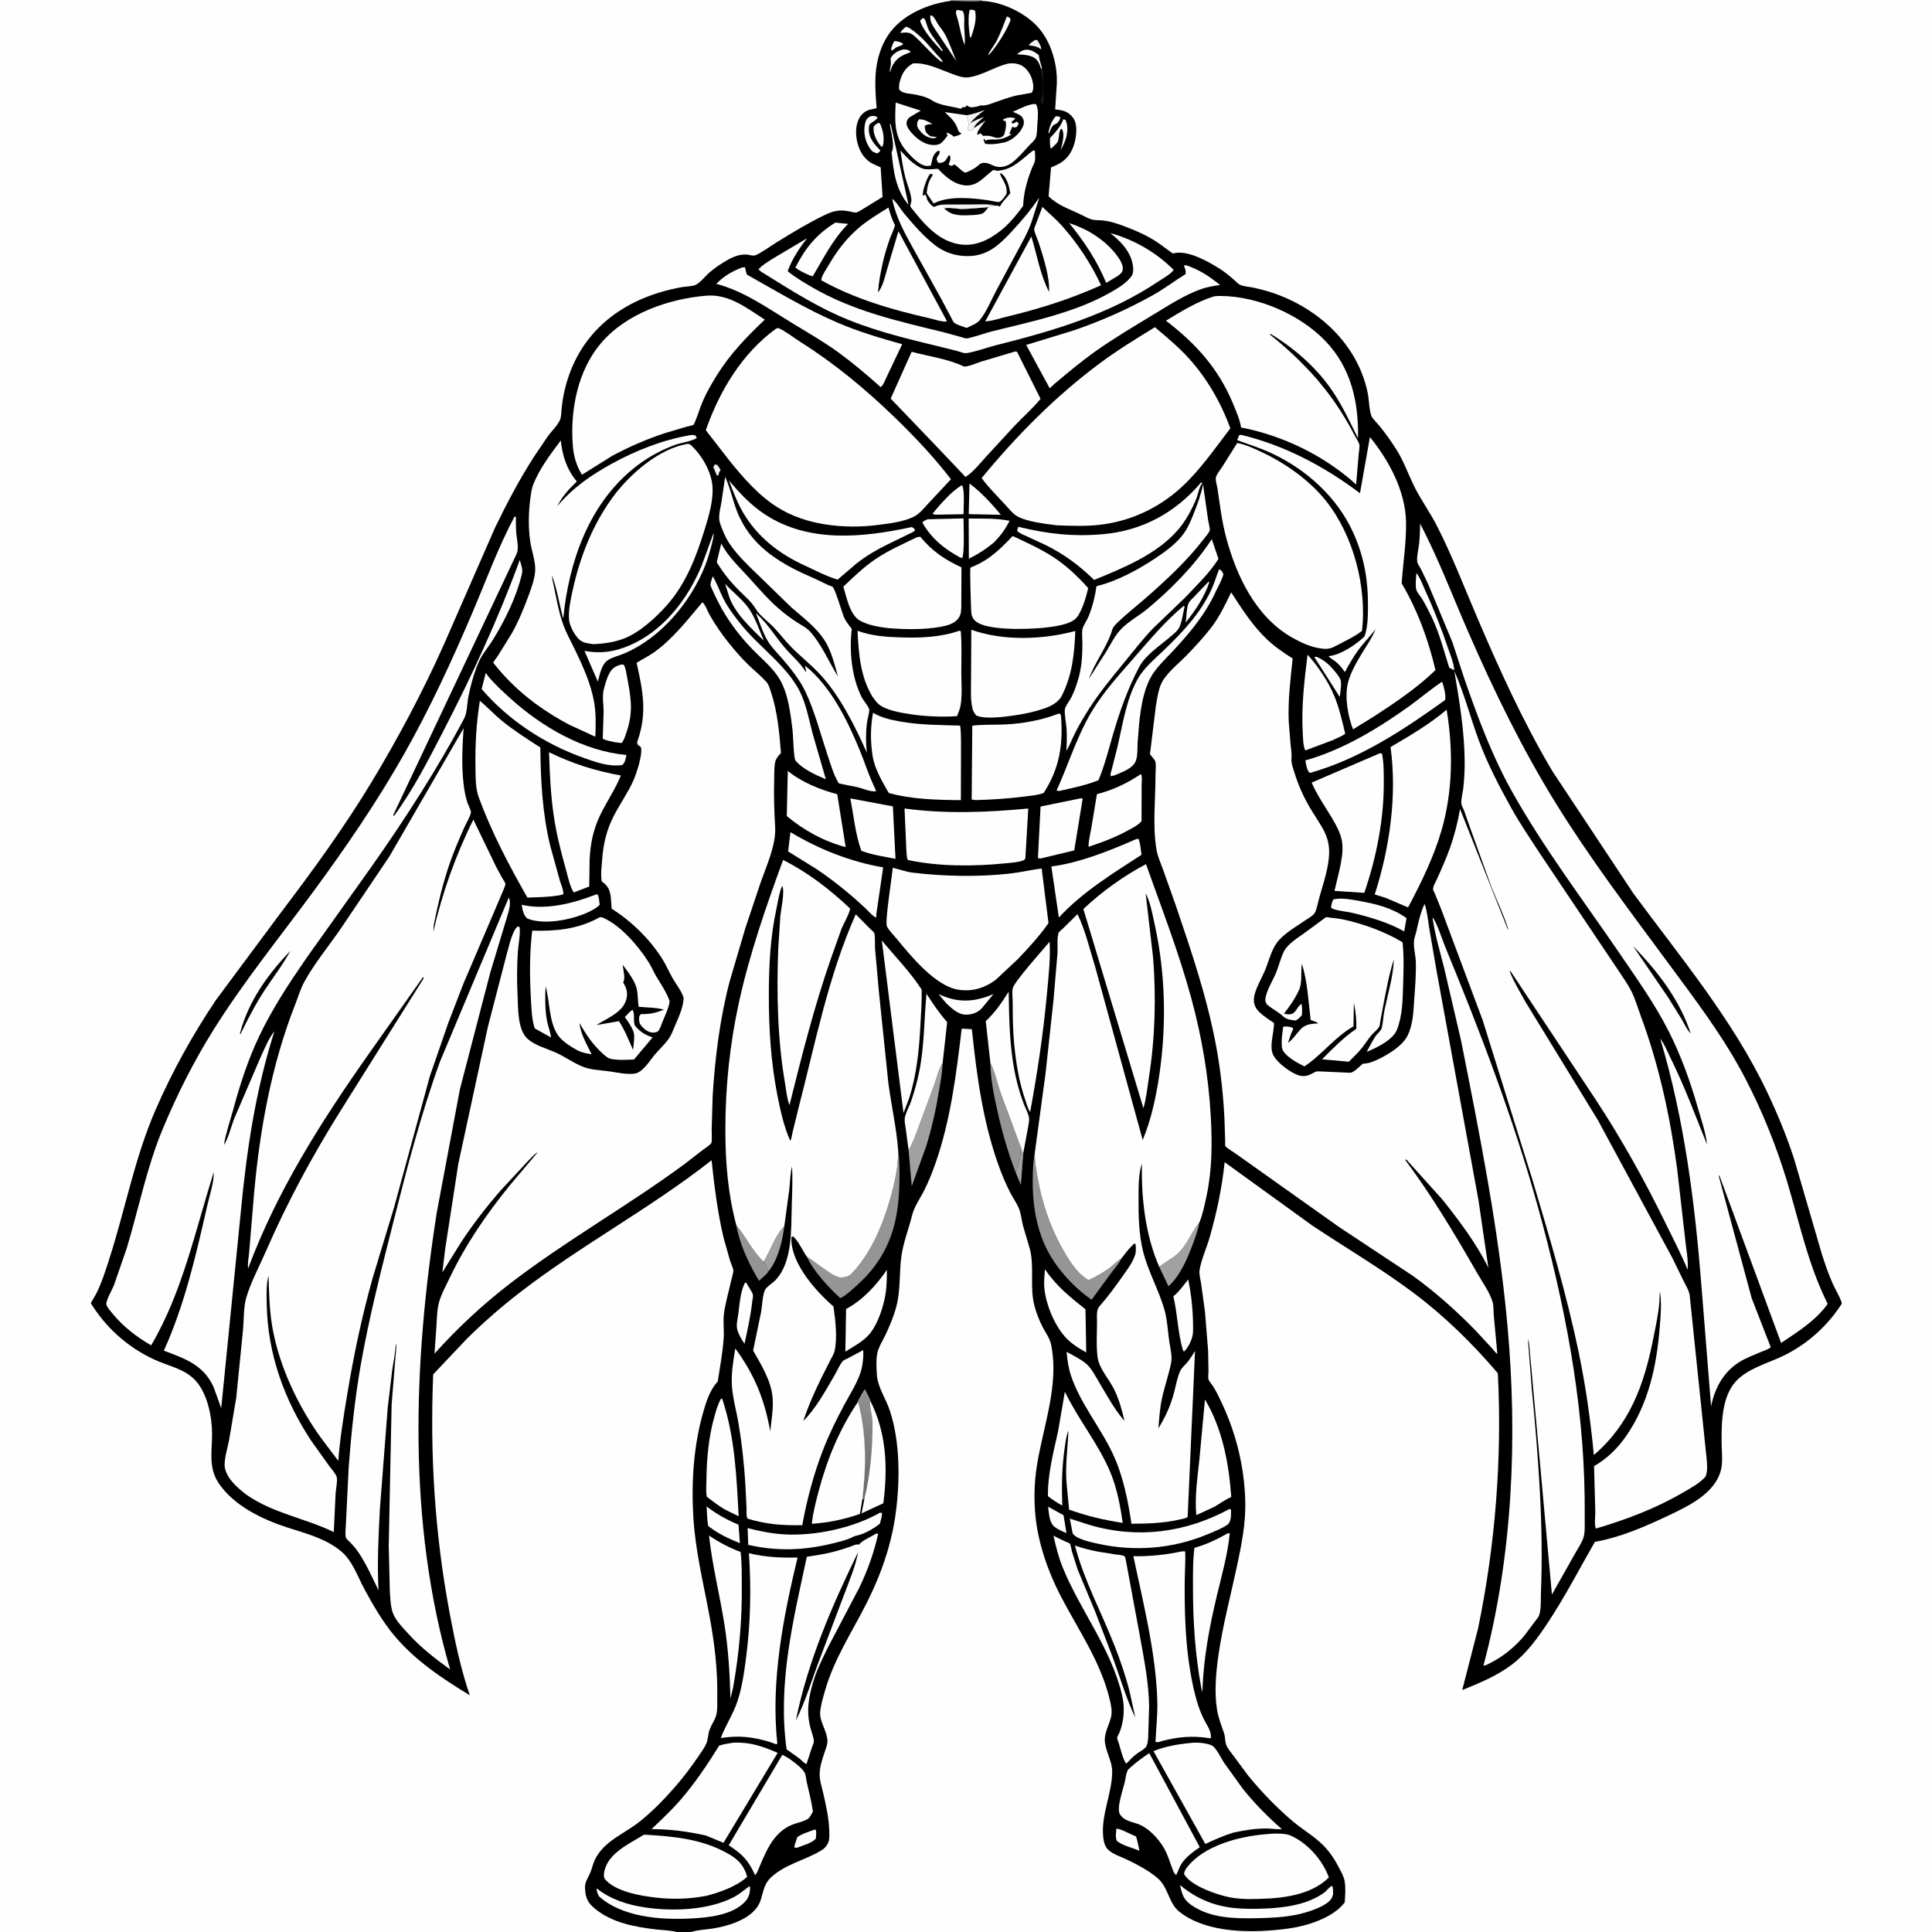 <svg version="1.1" xmlns="http://www.w3.org/2000/svg" style="display: block;" viewBox="0 0 2048 2048" width="1024" height="1024">
<rect x="0" y="0" width="2048" height="2048" fill="#333333" stroke="none"/>
<defs>
	<linearGradient id="Gradient1" gradientUnits="userSpaceOnUse" x1="894.708" y1="1555.65" x2="938.292" y2="1492.35">
		<stop class="stop0" offset="0" stop-opacity="1" stop-color="rgb(110,108,112)"/>
		<stop class="stop1" offset="1" stop-opacity="1" stop-color="rgb(146,146,143)"/>
	</linearGradient>
</defs>
<path transform="translate(0,0)" fill="rgb(0,0,0)" d="M 717.318 2048 L -0 2048 L -0 -0 L 1007.93 0 L 1040.71 0 L 2048 0 L 2048 2048 L 732.658 2048 L 717.318 2048 z"/>
<path transform="translate(0,0)" fill="rgb(150,149,150)" d="M 1007.93 0 L 1040.71 0 L 1040.79 1.011 C 1030.41 2.127 1018.51 0.948 1007.99 0.902 L 1007.93 0 z"/>
<path transform="translate(0,0)" fill="rgb(243,242,246)" d="M 757.763 492.5 L 758.868 492.291 C 761.757 493.513 762.35 495.828 763.887 498.5 C 762.071 500.404 762.114 501.501 761.5 503.959 C 760.673 504.054 761.215 504.016 759.871 503.945 L 756.114 495 L 757.763 492.5 z"/>
<path transform="translate(0,0)" fill="rgb(243,242,246)" d="M 1096.91 42.5 L 1099.59 42.382 C 1101.08 45.164 1104.24 49.325 1103.5 52.302 L 1100.73 50.374 C 1097.43 48.903 1094.05 48.536 1090.5 48 C 1091.66 45.958 1094.99 43.976 1096.91 42.5 z"/>
<path transform="translate(0,0)" fill="rgb(27,25,28)" d="M 1104.6 72.436 C 1106.79 77.989 1105.66 81.55 1105.82 87.238 L 1106.41 108.5 L 1104.5 110.49 C 1103.61 108.909 1103.15 107.346 1103.59 105.5 L 1104.04 104.588 C 1105.7 100.984 1105.98 84.306 1104.43 80.517 L 1104.01 79.55 C 1103.23 77.489 1103.48 74.945 1103.52 72.763 L 1104.6 72.436 z"/>
<path transform="translate(0,0)" fill="rgb(254,254,254)" d="M 948.113 43.5 C 951.878 43.769 954.223 44.51 957.5 46.38 C 956.336 48.43 952.722 49.104 950.505 49.963 L 945.658 53.5 L 944.5 52.676 C 945.287 49.087 946.166 46.628 948.113 43.5 z"/>
<path transform="translate(0,0)" fill="rgb(254,254,254)" d="M 1118.86 123.5 C 1120.94 122.995 1121.83 123.332 1123.8 124.117 C 1123.97 126.972 1122.37 128.217 1120.78 130.5 C 1115.66 132.783 1115.42 133.606 1113.16 138.5 L 1112.01 141.234 L 1111.3 140.5 C 1113.05 133.604 1114.12 129.107 1118.86 123.5 z"/>
<path transform="translate(0,0)" fill="rgb(254,254,254)" d="M 977.614 19.5 L 979.729 19.363 C 982.092 23.379 982.557 28.28 984.913 32.5 C 989.08 39.963 995.1 46.661 999.704 53.947 L 998.5 54.083 C 990.714 45.892 978.633 32.807 975.322 22 L 977.614 19.5 z"/>
<path transform="translate(0,0)" fill="rgb(254,254,254)" d="M 1103.52 72.763 C 1102.5 69.822 1101.53 66.482 1099.51 64.048 C 1094.36 57.836 1085.28 58.174 1078.05 57.5 C 1080.67 55.46 1083.78 53.016 1087.21 52.703 C 1092.43 52.227 1097.14 55.231 1101.07 58.297 C 1101.78 63.141 1103.23 67.746 1104.6 72.436 L 1103.52 72.763 z"/>
<path transform="translate(0,0)" fill="rgb(162,161,161)" d="M 1082.1 1216.06 C 1082.85 1218.24 1083.39 1220.37 1084.74 1222.27 L 1082.18 1256.15 L 1076.48 1242.34 C 1078.99 1238.26 1078.5 1234.49 1080.25 1230.38 C 1082.2 1225.83 1081.95 1220.95 1082.1 1216.06 z"/>
<path transform="translate(0,0)" fill="rgb(254,254,254)" d="M 1067.28 17.5 C 1068.38 17.695 1069.52 18.505 1070.5 19.032 L 1071.23 21.5 C 1066.44 33.666 1057.8 46.817 1049.5 56.886 L 1047.26 58.706 C 1049.46 53.214 1053.83 48.455 1056.59 43.132 C 1060.82 34.984 1063.82 26.007 1067.28 17.5 z"/>
<path transform="translate(0,0)" fill="rgb(254,254,254)" d="M 957.131 52.5 C 960.172 52.186 962.228 52.652 964.841 54.201 L 964.88 55.5 C 955.924 58.688 950.053 61.508 945.695 70.275 L 943.173 76.964 C 942.998 72.987 944.856 68.885 944.288 65.094 C 944.091 63.78 944.078 62.833 944.185 61.5 C 947.346 56.33 951.367 54.067 957.131 52.5 z"/>
<path transform="translate(0,0)" fill="rgb(254,254,254)" d="M 974.2 126.5 C 979.658 126.254 983.854 128.993 988.5 131.472 C 985.008 131.745 983.15 131.497 980.22 133.5 L 980.541 136.785 C 981.143 140.694 983.323 142.315 986.314 144.439 L 992.988 145.274 L 992.5 145.927 C 989.171 146.881 987.809 146.656 984.5 145.555 C 979.011 143.728 974.745 139.093 972.312 133.995 C 972.266 130.252 971.824 129.547 974.2 126.5 z"/>
<path transform="translate(0,0)" fill="rgb(254,254,254)" d="M 1027.9 10.5 C 1030.18 10.139 1031.33 10.403 1033.5 11.187 C 1035.67 19.13 1032.7 30.034 1030.08 37.5 C 1029.5 38.877 1029.62 39.179 1028.3 40 C 1027.05 31.701 1025.73 18.567 1027.9 10.5 z"/>
<path transform="translate(0,0)" fill="rgb(243,242,246)" d="M 1024.48 122.077 L 1025.39 121.964 C 1031.76 121.054 1037.93 118.642 1044.03 116.619 C 1038.04 120.838 1033.05 124.965 1028.32 130.656 L 1029.87 129.763 C 1034.14 127.338 1038.51 125.398 1043.2 123.965 C 1040.05 126.681 1033.07 131.861 1032.45 135.801 L 1029.5 138.48 C 1028 137.992 1027.51 137.995 1026.01 137.995 L 1025.53 136.5 L 1026.02 135.753 C 1027.83 132.01 1025.62 125.813 1024.48 122.077 z"/>
<path transform="translate(0,0)" fill="rgb(254,254,254)" d="M 1014.24 10.5 C 1016.26 10.621 1018.4 11.203 1020.4 11.576 C 1023.02 15.637 1021.98 22.786 1022.07 27.534 C 1022.21 34.361 1023.3 40.952 1022.5 47.782 C 1019.27 39.417 1017.68 30.029 1015.45 21.304 C 1014.94 19.299 1013.2 14.954 1013.34 13.016 C 1013.4 12.128 1013.94 11.338 1014.24 10.5 z"/>
<path transform="translate(0,0)" fill="rgb(254,254,254)" d="M 930.397 130.5 L 932.609 130.398 C 936.097 137.945 937.909 146.814 935.808 154.953 L 934.33 155.5 L 933.036 154 C 929.056 149.156 925.032 140.954 926.167 134.631 C 926.486 132.857 929.007 131.573 930.397 130.5 z"/>
<path transform="translate(0,0)" fill="rgb(254,254,254)" d="M 960.083 28.5 C 961.838 28.342 963.513 29.479 964.949 30.419 C 976.642 38.077 983.687 47.245 992.787 57.572 C 994.764 59.816 998.92 63.29 999.5 66.162 L 996.293 64.328 C 985.841 56.086 978.059 45.451 967.852 36.993 C 964.664 34.352 960.521 34.238 956.426 34.715 L 954.5 34.967 C 954.743 32.862 958.461 30.072 960.083 28.5 z"/>
<path transform="translate(0,0)" fill="rgb(254,254,254)" d="M 986.128 16.5 L 987.796 16.393 C 990.899 18.636 991.939 21.852 993.891 25 C 996.234 28.779 999.366 32.065 1001.5 35.99 C 1006.28 44.776 1009.84 55.386 1013.66 64.649 L 992.712 33.311 C 988.975 27.392 985.669 23.854 986.128 16.5 z"/>
<path transform="translate(0,0)" fill="rgb(254,254,254)" d="M 1127.08 126.5 C 1128.05 126.397 1128.76 126.952 1129.63 127.347 L 1130.65 130.29 C 1133.1 141.218 1129.46 149.817 1124.32 159.112 L 1126.22 151.449 C 1127.17 146.997 1128.1 140.461 1125.51 136.5 L 1124.19 137.044 L 1122.99 140.5 C 1122.69 143.059 1122.29 147.681 1121.32 150.055 C 1120.53 152.002 1115.73 155.892 1114.07 157.621 C 1112.68 155.683 1113.12 148.99 1112.98 146.352 C 1118.14 141.191 1124.24 134.264 1126.78 127.393 L 1127.08 126.5 z"/>
<path transform="translate(0,0)" fill="rgb(254,254,254)" d="M 863.162 1939.5 L 864.884 1939.69 C 865.572 1942.8 865.095 1945.86 864.808 1949 C 860.708 1953.83 850.393 1956.52 844.5 1958.8 L 841.906 1958.33 C 842.632 1954.5 843.865 1951.08 845.243 1947.43 C 850.062 1943.86 857.547 1941.74 863.162 1939.5 z"/>
<path transform="translate(0,0)" fill="rgb(254,254,254)" d="M 921.966 123.5 L 923.182 123.191 C 926.349 122.657 927.706 122.698 930.285 124.5 C 928.747 127.775 925.234 128.78 922.509 131.119 C 921.08 132.345 921.118 134.673 921.04 136.5 C 920.629 146.166 926.999 153.161 933.248 159.5 C 932.252 161.254 931.66 161.533 930 162.582 C 926.245 161.697 924.562 160.743 922.317 157.553 C 917.032 150.046 915.154 140.904 916.818 131.871 C 917.587 127.697 918.51 125.95 921.966 123.5 z"/>
<path transform="translate(0,0)" fill="rgb(254,254,254)" d="M 1281.19 616.5 L 1281.85 617.281 C 1276.72 632.934 1267.13 647.123 1256.94 659.85 C 1257.67 654.382 1257.74 643.872 1260.15 639.031 C 1261.12 637.087 1264.34 634.172 1265.89 632.5 L 1281.19 616.5 z"/>
<path transform="translate(0,0)" fill="rgb(254,254,254)" d="M 1111.03 1597.15 L 1127.4 1606.21 L 1130.5 1625.08 C 1126.27 1623.47 1121.82 1621.42 1118.16 1618.75 C 1112.11 1614.34 1112 1604.14 1111.03 1597.15 z"/>
<path transform="translate(0,0)" fill="rgb(254,254,254)" d="M 1183.36 1938.5 C 1186.8 1937.87 1199.75 1945.18 1204.22 1946.62 C 1205.94 1951.46 1206.72 1956.9 1207.82 1961.92 C 1200.61 1958.6 1189.41 1956.51 1183.75 1951.15 C 1182.22 1947.49 1183.14 1942.42 1183.36 1938.5 z"/>
<path transform="translate(0,0)" fill="rgb(162,161,161)" d="M 809.498 1337.46 C 816.839 1325.75 821.631 1309.44 831.408 1299.76 C 829.478 1315.67 824.82 1335.35 814.442 1347.91 C 812.674 1344.13 812.176 1340.78 809.498 1337.46 z"/>
<path transform="translate(0,0)" fill="rgb(254,254,254)" d="M 1393.22 696.5 L 1395.51 696.22 C 1402.94 699.284 1408.51 703.959 1413.67 710.074 C 1415.97 712.806 1420.19 717.674 1421.12 720.997 C 1422.34 725.353 1420.64 734.188 1420.25 738.847 L 1393.22 696.5 z"/>
<path transform="translate(0,0)" fill="rgb(254,254,254)" d="M 943.25 131.5 L 944.208 131.75 L 963.088 217.223 C 949.49 200.799 947.174 182.195 945.123 161.5 C 949.033 154.609 944.255 139.619 943.25 131.5 z"/>
<path transform="translate(0,0)" fill="rgb(254,254,254)" d="M 768.697 618.889 C 776.228 627.166 786.005 634.555 792.641 643.426 C 800.177 653.498 804.859 667.644 809.721 679.214 C 796.516 666.142 778.219 649.678 772.593 631.393 L 768.697 618.889 z"/>
<path transform="translate(0,0)" fill="rgb(254,254,254)" d="M 1501.47 607.5 C 1505.43 612.233 1508.05 619.958 1510.66 625.609 C 1519.84 645.521 1527.76 665.833 1534.82 686.581 C 1537.42 694.21 1540.98 702.457 1541.62 710.5 L 1536.25 707.812 C 1530.46 689.6 1526.1 671.829 1517.82 654.424 C 1514.78 648.041 1511.51 641.574 1507.9 635.5 C 1506.2 632.642 1502.51 628.563 1501.5 625.581 C 1500.06 621.339 1501.1 612.034 1501.47 607.5 z"/>
<path transform="translate(0,0)" fill="rgb(254,254,254)" d="M 1053.17 1053.72 L 1040.95 1068.6 C 1036.63 1073.34 1030.59 1075.52 1024.19 1075.57 C 1015.8 1075.65 1009.25 1069.22 1003.46 1063.94 L 994.97 1053.93 L 1000.71 1056.22 C 1018.76 1063.34 1035.67 1061.34 1053.17 1053.72 z"/>
<path transform="translate(0,0)" fill="rgb(150,149,150)" d="M 780.565 1298.96 C 790.673 1310.95 798.046 1326.85 809.498 1337.46 C 812.176 1340.78 812.674 1344.13 814.442 1347.91 C 812.348 1351.27 807.499 1354.86 804.579 1357.71 C 793.808 1339.48 784.324 1319.96 780.565 1298.96 z"/>
<path transform="translate(0,0)" fill="rgb(254,254,254)" d="M 1027.69 512.566 C 1039.72 521.386 1051.47 534.209 1061.01 545.714 L 1026.9 545.006 L 1027.69 512.566 z"/>
<path transform="translate(0,0)" fill="rgb(254,254,254)" d="M 1019.26 514.5 L 1020.01 514.75 C 1022.83 519.704 1021.3 538.621 1021.38 545.099 L 991.5 545.59 C 989.618 545.213 990.626 545.526 988.529 544.5 C 996.774 534.571 1008.28 521.102 1019.26 514.5 z"/>
<path transform="translate(0,0)" fill="rgb(254,254,254)" d="M 789.929 1359.5 L 791.45 1360.18 C 792.895 1363.66 797.426 1369.26 798.118 1372.44 C 798.51 1374.25 797.473 1378.75 797.255 1380.75 C 795.654 1395.42 792.332 1409.98 789.225 1424.39 C 786.15 1419.94 782.78 1414.41 781.5 1409.13 C 780.371 1404.48 781.684 1399.1 782.388 1394.45 C 783.988 1383.89 784.61 1368.59 789.929 1359.5 z"/>
<path transform="translate(0,0)" fill="rgb(254,254,254)" d="M 749.043 1596.94 C 759.654 1605.04 770.553 1611.11 782.85 1616.23 L 784.306 1635.85 C 772.627 1631.1 760.505 1625.55 750.707 1617.53 C 749.549 1610.77 749.424 1603.79 749.043 1596.94 z"/>
<path transform="translate(0,0)" fill="rgb(162,161,161)" d="M 1228.81 1342.87 C 1235.07 1337.87 1242.62 1334.28 1248.5 1328.82 C 1258.28 1319.74 1262.7 1306.79 1270.82 1296.56 L 1271.41 1295.84 C 1270.15 1303.1 1267.62 1310.02 1265.13 1316.93 C 1259.53 1332.44 1251.26 1352.43 1238.6 1363.48 L 1228.81 1342.87 z"/>
<path transform="translate(0,0)" fill="rgb(254,254,254)" d="M 1259.51 1356.29 C 1263.27 1373.46 1265.07 1394.23 1264.67 1411.84 C 1264.52 1418.73 1259.95 1428.18 1255.03 1432.8 L 1253.68 1430.5 C 1248.47 1411.93 1248.26 1392.94 1243.79 1374.19 C 1249.93 1369.16 1254.63 1362.51 1259.51 1356.29 z"/>
<path transform="translate(0,0)" fill="rgb(150,149,150)" d="M 1049.83 1126.56 C 1054.92 1136.57 1057.29 1148.87 1061.09 1159.54 L 1082.1 1216.06 C 1081.95 1220.95 1082.2 1225.83 1080.25 1230.38 C 1078.5 1234.49 1078.99 1238.26 1076.48 1242.34 C 1068 1220.4 1061.81 1198.36 1056.79 1175.4 C 1053.25 1159.22 1050.04 1143.18 1049.83 1126.56 z"/>
<path transform="translate(0,0)" fill="rgb(254,254,254)" d="M 756.27 565.5 C 757.374 567.672 753.248 581.55 752.497 584.344 C 741.979 623.465 712.036 664.409 676.77 685.079 C 671.434 688.207 665.941 691.109 660.156 693.324 C 655.038 695.282 649.353 696.736 644.667 699.63 C 637.589 704.002 635.8 715.1 633.773 722.518 L 628.387 710.258 L 619.584 689.979 C 636.451 693.102 650.909 691.089 666.625 684.453 C 703.221 669.002 728.93 635.357 743.82 599.572 L 756.27 565.5 z"/>
<path transform="translate(0,0)" fill="rgb(254,254,254)" d="M 885.505 235.963 L 899.036 237.336 C 882.502 254.067 873.396 273.126 861.5 292.953 L 858.728 292.035 C 853.396 289.729 847.613 287.343 843.15 283.564 C 853.878 262.613 865.354 248.586 885.505 235.963 z"/>
<path transform="translate(0,0)" fill="rgb(254,254,254)" d="M 1413.22 953.5 L 1414.09 953.255 C 1422.18 951.578 1432.42 953.466 1440.5 954.956 C 1459.07 958.382 1475.28 962.133 1490.98 973.28 L 1488.52 987.343 C 1472.09 977.942 1451.6 971.96 1433.34 967.652 C 1426.42 966.018 1417.34 965.676 1411.08 962.5 C 1411.03 959.103 1412.01 956.64 1413.22 953.5 z"/>
<path transform="translate(0,0)" fill="rgb(254,254,254)" d="M 1026.83 549.66 C 1041.24 549.799 1055.98 549.218 1070.18 552.057 C 1065.59 561.196 1060.36 568.359 1053.05 575.512 C 1044.55 582.339 1036.82 587.468 1027.04 592.25 L 1026.83 549.66 z"/>
<path transform="translate(0,0)" fill="rgb(254,254,254)" d="M 983.192 550.446 L 1021.33 549.54 C 1021.44 556.492 1022.61 587.056 1019.92 591.698 L 1016.96 590.5 C 1000.38 581.392 987.68 570.98 977.995 554.5 L 978.5 552.78 L 983.192 550.446 z"/>
<path transform="translate(0,0)" fill="rgb(254,254,254)" d="M 1133.37 236.538 C 1148.09 241.331 1160.26 247.765 1172.01 257.961 C 1178.02 263.173 1190.83 276.652 1190.21 285 C 1189.91 289.071 1187.95 289.868 1185.12 292.393 L 1172.64 299.863 C 1162.97 276.567 1149.32 255.95 1133.37 236.538 z"/>
<path transform="translate(0,0)" fill="rgb(254,254,254)" d="M 631 948.5 L 633.434 947.962 C 635.152 951.071 635.22 955.766 635.696 959.272 C 631.781 962.861 627.249 965.299 622.42 967.45 C 605.247 975.101 577.45 980.678 559.5 973.914 L 558.702 973.394 C 554.904 970.334 553.685 963.699 553.017 959.095 C 578.318 965.078 607.266 957.684 631 948.5 z"/>
<path transform="translate(0,0)" fill="rgb(162,161,161)" d="M 963.157 1219.2 C 968.283 1210.51 971.774 1199.75 975.334 1190.3 L 990.348 1149.82 C 993.045 1142.19 994.735 1133.67 999.218 1126.87 C 998.873 1136.93 996.961 1146.73 995.335 1156.64 C 992.063 1176.57 987.571 1196.71 981.484 1215.98 L 966.484 1257.39 L 963.157 1219.2 z"/>
<path transform="translate(0,0)" fill="rgb(254,254,254)" d="M 794.296 1999.5 L 795.083 2000.28 C 795.292 2005.66 794.01 2011.11 790.376 2015.22 C 777.019 2030.31 750.704 2032.74 732 2033.69 C 700.456 2035.28 659.386 2032.37 634.897 2010.1 C 633.717 2007.13 632.201 2005.04 632.5 2001.8 C 647.751 2013.73 665.488 2019.3 684.481 2022.07 C 713.342 2026.28 751.113 2024.89 777.638 2011.14 C 783.487 2008.11 789.032 2003.46 794.296 1999.5 z"/>
<path transform="translate(0,0)" fill="rgb(254,254,254)" d="M 1250.95 1998.22 C 1259.21 2005.31 1268.38 2010.98 1278.42 2015.15 C 1298.8 2023.62 1318.57 2023.98 1340.26 2023.17 C 1356.51 2022.56 1374.93 2020.46 1390 2013.92 C 1394.98 2011.76 1400.29 2009 1404.5 2005.6 C 1406.9 2003.65 1409.22 2000.16 1412 1999.02 C 1413.43 2001.49 1413.09 2004.71 1413.17 2007.5 C 1412.83 2008.98 1412.47 2010.57 1411.76 2011.93 C 1407.02 2021.05 1383.97 2027.74 1374.5 2029.66 C 1360.41 2032.5 1346.13 2033.12 1331.81 2033.37 C 1308.38 2033.78 1283.37 2033.47 1263.24 2019.7 C 1254.52 2013.73 1252.93 2008.05 1250.95 1998.22 z"/>
<path transform="translate(0,0)" fill="rgb(254,254,254)" d="M 940.132 1346.08 C 940.177 1356.59 939.934 1367.31 937.57 1377.6 C 934.551 1390.73 928.924 1407.32 919.082 1416.94 C 912.594 1423.28 903.817 1427.97 896.117 1432.74 L 896.904 1387.59 C 914.503 1378.14 929.057 1362.45 940.132 1346.08 z"/>
<path transform="translate(0,0)" fill="rgb(254,254,254)" d="M 1107.65 1345.52 C 1119.7 1363.13 1134.14 1374.88 1150.65 1387.9 L 1151.47 1433.68 C 1143.28 1428.94 1134.98 1424.02 1128.73 1416.78 C 1117.44 1403.73 1108.89 1383.17 1107.11 1366 C 1106.41 1359.29 1107.2 1352.23 1107.65 1345.52 z"/>
<path transform="translate(0,0)" fill="rgb(254,254,254)" d="M 658.207 704.5 L 661.018 704.5 C 663.311 707.714 663.64 712.191 664.384 716.007 C 666.349 726.087 668.289 736.184 668.744 746.467 C 669.221 757.268 667.264 767.5 663.64 777.637 C 662.369 781.193 661.438 784.821 658.84 787.64 L 651.755 786.781 C 647.591 785.781 642.642 785.161 638.942 783.025 L 639.868 753.907 C 639.765 745.786 638.059 737.862 640.264 729.911 L 640.807 728 C 642.06 723.378 643.324 718.93 645.5 714.633 C 648.595 708.519 651.762 706.473 658.207 704.5 z"/>
<path transform="translate(0,0)" fill="rgb(254,254,254)" d="M 932.841 1603.5 L 934.952 1603.69 C 935.014 1607.64 933.719 1611.4 932.699 1615.18 C 926.472 1620.2 916.754 1625.86 908.873 1627.63 C 907.032 1628.05 906.132 1628.16 904.387 1629.08 C 897.658 1632.61 889.022 1634.52 881.66 1636.31 C 851.667 1643.6 823.369 1644.45 793.141 1637.61 L 792.511 1619.84 C 805.492 1623.14 818.246 1625.79 831.659 1626.51 C 864.49 1628.28 904.233 1619.79 932.841 1603.5 z"/>
<path transform="translate(0,0)" fill="rgb(150,149,150)" d="M 1096.95 1221.83 C 1096.75 1230.99 1098.37 1239.37 1099.94 1248.35 C 1104.42 1274.08 1112.58 1298.89 1125.18 1321.8 C 1130.53 1331.54 1136.3 1341.25 1144.09 1349.28 C 1147.09 1352.36 1150.24 1354.81 1153.96 1357 C 1161.51 1353.39 1169.13 1349.27 1175.89 1344.3 C 1180.3 1341.05 1183.94 1336.61 1188.79 1334.03 C 1186.23 1339.66 1181.37 1344.77 1177.65 1349.72 L 1157.16 1377.79 C 1141.7 1367.11 1127.61 1352.67 1117.15 1337.05 C 1099.94 1311.35 1094.34 1280.74 1094.74 1250.29 C 1094.86 1240.71 1095.09 1231.27 1096.95 1221.83 z"/>
<path transform="translate(0,0)" fill="rgb(254,254,254)" d="M 901.34 846.351 L 946.486 854.773 L 949.262 910.379 C 937.165 908.08 924.729 906.241 913.15 901.958 C 906.736 884.858 904.972 864.347 901.34 846.351 z"/>
<path transform="translate(0,0)" fill="rgb(150,149,150)" d="M 952.111 1219.61 C 953.692 1231.02 953.632 1242.59 953.386 1254.08 C 952.678 1287.02 947.114 1315.59 926.944 1342.47 C 919.866 1351.9 911.359 1360.27 902.346 1367.83 C 899.018 1370.62 894.762 1374.65 890.632 1376.04 C 877.801 1364.05 862.753 1348.11 855.207 1332.04 C 863.099 1336.71 883.123 1353.87 890.581 1354.13 C 894.991 1354.29 899.523 1353.44 902.66 1350.17 C 923.103 1328.84 935.45 1299.35 943.464 1271.4 C 948.434 1254.07 952.127 1237.76 952.111 1219.61 z"/>
<path transform="translate(0,0)" fill="rgb(254,254,254)" d="M 1144.26 846.5 C 1146.35 846.076 1145.21 846.14 1147.7 846.5 L 1138.75 901.454 L 1104.5 909.697 C 1102.51 910.119 1102.27 910.199 1100.25 909.5 L 1103.04 854.956 L 1144.26 846.5 z"/>
<path transform="translate(0,0)" fill="rgb(254,254,254)" d="M 909.549 1485.93 C 909.574 1484.12 915.514 1474.9 916.639 1472.84 C 918.823 1476.77 920.91 1480.56 922.486 1484.78 C 939.849 1519.07 941.195 1556.02 936.371 1593.5 L 913.307 1604.25 L 916.411 1588.31 L 914.078 1589.6 C 918.326 1555.76 918.512 1518.99 909.549 1485.93 z"/>
<path transform="translate(0,0)" fill="url(#Gradient1)" d="M 909.549 1485.93 C 909.574 1484.12 915.514 1474.9 916.639 1472.84 C 918.823 1476.77 920.91 1480.56 922.486 1484.78 C 921.707 1492.44 924.885 1500 924.945 1507.87 C 925.146 1533.92 922.69 1563 916.411 1588.31 L 914.078 1589.6 C 918.326 1555.76 918.512 1518.99 909.549 1485.93 z"/>
<path transform="translate(0,0)" fill="rgb(254,254,254)" d="M 514.948 713.241 L 517.233 716.5 C 524.249 725.199 532.946 733.01 541.225 740.5 C 574.728 770.812 618.525 796.181 664.072 800.346 C 663.136 804.272 662.795 808.392 659.5 811.035 C 656.052 811.442 652.685 811.54 649.217 811.301 C 639.141 810.605 628.724 806.894 619.26 803.563 C 577.942 789.019 539.118 763.731 510.567 730.398 L 514.948 713.241 z"/>
<path transform="translate(0,0)" fill="rgb(254,254,254)" d="M 1528.75 722.602 C 1530.34 727.119 1533.21 737.789 1531.82 742.112 C 1487.8 773.72 1441.19 804.585 1388.5 819.355 C 1385.02 816.485 1384.63 810.363 1383.73 806.063 C 1423.13 795.014 1460.42 772.531 1493.55 748.797 C 1505.45 740.268 1516.52 730.68 1528.75 722.602 z"/>
<path transform="translate(0,0)" fill="rgb(254,254,254)" d="M 1209.49 820.5 C 1210.97 823.049 1210.18 829.409 1210.18 832.622 L 1210.09 870.44 C 1207.16 874.224 1200.95 877.454 1196.77 879.741 C 1182.98 887.301 1168.82 892.78 1153.89 897.628 C 1153.86 891.142 1155.77 883.963 1156.88 877.546 L 1162.78 841.815 C 1179.82 837.522 1194.9 830.287 1209.49 820.5 z"/>
<path transform="translate(0,0)" fill="rgb(254,254,254)" d="M 1277.31 1483.48 C 1295.82 1514.54 1302.68 1551.26 1305.19 1586.83 C 1299.14 1589.49 1293.22 1593.74 1287.54 1597.16 L 1268.14 1606.1 C 1266.29 1586.59 1269.39 1566.26 1271.44 1546.82 L 1277.31 1483.48 z"/>
<path transform="translate(0,0)" fill="rgb(254,254,254)" d="M 1292.31 603.5 C 1295.09 604.325 1295.41 606.111 1296.86 608.5 C 1295.41 614.832 1291.57 620.995 1288.85 626.898 C 1277.68 651.228 1261.81 670.225 1243.74 689.667 C 1235.21 698.847 1224.61 708.452 1218.92 719.712 C 1209.28 738.784 1207.57 764.835 1206.01 785.93 C 1205.57 791.918 1206.25 801.547 1203.83 807 C 1200.21 815.143 1189.11 818.553 1181.5 821.896 L 1177.5 822.846 C 1176.68 820.601 1177.99 817.608 1178.58 815.274 L 1184.34 792.616 C 1190.13 768.312 1193.51 742.581 1205.65 720.362 C 1212.27 708.253 1223.56 699.007 1233.41 689.562 C 1253.35 670.442 1272.28 650.456 1284.09 625.143 C 1287.38 618.083 1289.35 610.674 1292.31 603.5 z"/>
<path transform="translate(0,0)" fill="rgb(254,254,254)" d="M 1303.43 1599.5 L 1304.98 1600.5 L 1304.83 1608 C 1304.38 1611.16 1303.62 1614.65 1300.82 1616.5 C 1294.49 1620.68 1286.13 1623.91 1279.13 1626.79 C 1242.68 1641.81 1202.67 1644.93 1164.16 1636.47 C 1157.09 1634.92 1141.02 1631.68 1137.09 1625.5 L 1134.04 1609.79 L 1154.62 1616.37 C 1205.66 1631.56 1256.95 1624.78 1303.43 1599.5 z"/>
<path transform="translate(0,0)" fill="rgb(254,254,254)" d="M 963.157 1219.2 L 960.224 1197.25 C 959.81 1193.86 958.778 1189.47 959.005 1186.12 C 959.366 1180.8 964.157 1172.41 965.93 1167.1 C 969.352 1156.85 972.248 1146.74 974.388 1136.14 C 979.932 1108.66 979.476 1081.16 982.141 1053.45 C 988.934 1064.09 995.69 1074.01 1004.05 1083.51 L 999.218 1126.87 C 994.735 1133.67 993.045 1142.19 990.348 1149.82 L 975.334 1190.3 C 971.774 1199.75 968.283 1210.51 963.157 1219.2 z"/>
<path transform="translate(0,0)" fill="rgb(254,254,254)" d="M 764.383 1482.5 L 765.698 1483.19 C 779.14 1523.77 780.718 1565.03 783.016 1607.29 L 771.933 1601.9 C 763.836 1598.04 756.323 1591.93 749.171 1586.58 C 748.193 1580.3 748.776 1573.43 748.873 1567.08 C 749.199 1545.48 751.266 1523.12 757.123 1502.27 C 759.04 1495.44 760.837 1488.69 764.383 1482.5 z"/>
<path transform="translate(0,0)" fill="rgb(254,254,254)" d="M 1386.05 694.034 C 1396.95 705.877 1407.93 722.358 1414.18 737.218 C 1419.67 750.262 1422.64 764.089 1426.01 777.76 C 1421.88 780.834 1416.34 782.816 1411.68 785.009 L 1383.66 795.494 C 1381.29 790.688 1381.29 782.611 1380.98 777.242 C 1379.36 749.017 1382.6 721.954 1386.05 694.034 z"/>
<path transform="translate(0,0)" fill="rgb(254,254,254)" d="M 751.58 1627.76 C 762.299 1634.94 772.958 1640.61 785.055 1645.14 C 786.471 1656.34 786.202 1667.99 786.336 1679.27 C 786.773 1716 783.561 1753.08 777.05 1789.22 L 774.304 1800.47 C 773.621 1774 772.072 1748.19 767.928 1722 C 762.938 1690.47 755.037 1659.53 751.58 1627.76 z"/>
<path transform="translate(0,0)" fill="rgb(254,254,254)" d="M 835.104 817.174 C 849.36 829.067 869.703 837.267 887.516 841.921 L 896.445 897.94 C 873.396 891.931 852.227 880.226 834.022 865.086 L 835.104 817.174 z"/>
<path transform="translate(0,0)" fill="rgb(254,254,254)" d="M 755.551 610.851 C 759.92 618.164 762.847 626.501 766.617 634.147 C 771.545 644.141 778.872 653.705 785.855 662.347 C 805.003 686.041 833.914 705.587 847.806 732.921 C 854.679 746.446 857.655 763.708 861.639 778.378 L 875.439 826.035 C 865.062 821.635 850.195 815.134 843.175 806.042 C 841.282 803.59 840.789 779.082 840.144 773.934 C 837.952 756.459 835.719 735.867 826.681 720.385 C 819.408 707.927 807.669 698.635 797.706 688.363 C 785.099 675.363 773.909 660.865 765.002 645.072 C 763.05 641.61 753.134 622.592 753.135 619.614 C 753.137 617.424 754.932 613.095 755.551 610.851 z"/>
<path transform="translate(0,0)" fill="rgb(254,254,254)" d="M 1049.83 1126.56 L 1044.95 1082.43 C 1055.08 1073.02 1061.95 1062.79 1069.25 1051.18 C 1069.74 1083.55 1070.21 1115.61 1078.1 1147.26 C 1080.03 1155.03 1082.42 1162.72 1085.26 1170.2 C 1086.9 1174.52 1090.26 1180.67 1090.84 1185.09 C 1091.23 1188.02 1090.17 1192.07 1089.76 1195.04 L 1084.74 1222.27 C 1083.39 1220.37 1082.85 1218.24 1082.1 1216.06 L 1061.09 1159.54 C 1057.29 1148.87 1054.92 1136.57 1049.83 1126.56 z"/>
<path transform="translate(0,0)" fill="rgb(254,254,254)" d="M 1204.39 889.5 L 1206.93 889.237 C 1208.88 894.098 1209.22 900.842 1210.04 906.086 C 1179.63 925.894 1147.1 945.745 1122.43 972.625 L 1114.49 918.489 C 1144.57 914.661 1176.77 901.591 1204.39 889.5 z"/>
<path transform="translate(0,0)" fill="rgb(254,254,254)" d="M 1301.21 1625.5 L 1303.58 1625.27 C 1301.43 1647.79 1295.3 1669.07 1290.06 1690.98 C 1281.98 1724.76 1275.46 1758.99 1274.61 1793.79 L 1273.4 1789.09 C 1266.96 1754.41 1264.59 1718.91 1264.61 1683.68 C 1264.62 1669.44 1264.31 1654.89 1266.17 1640.76 C 1278.14 1637.53 1290.47 1631.64 1301.21 1625.5 z"/>
<path transform="translate(0,0)" fill="rgb(254,254,254)" d="M 837.913 882.113 C 867.697 900.123 901.779 913.586 936.2 919.471 L 929.014 968.5 L 928.813 972.5 C 926.418 972.637 919.499 964.802 917.234 962.673 C 901.122 947.535 884.033 933.763 865.72 921.374 L 835.431 902.547 L 837.913 882.113 z"/>
<path transform="translate(0,0)" fill="rgb(254,254,254)" d="M 1112.62 998.296 C 1113.68 1015.97 1111.6 1033.69 1110.01 1051.28 C 1106.13 1094.24 1099.84 1136.21 1092.03 1178.63 C 1090.15 1177.23 1087.95 1168.96 1086.97 1166.37 C 1080.16 1146.92 1077.02 1126.72 1075.03 1106.27 C 1073.62 1091.73 1073.56 1077.1 1073.49 1062.51 C 1073.47 1058.12 1072.68 1051.81 1073.53 1047.69 C 1074.96 1040.7 1106.76 1005.42 1112.62 998.296 z"/>
<path transform="translate(0,0)" fill="rgb(254,254,254)" d="M 934.768 996.918 C 949.001 1014.23 964.855 1030.16 977.01 1049.07 C 977.266 1061.71 976.344 1074.19 975.684 1086.8 C 974.325 1112.8 971.7 1139.66 963.586 1164.5 L 957.764 1179.9 L 934.768 996.918 z"/>
<path transform="translate(0,0)" fill="rgb(254,254,254)" d="M 909.549 1485.93 C 918.512 1518.99 918.326 1555.76 914.078 1589.6 L 911.552 1604.83 C 895.203 1610.62 877.858 1614.16 860.554 1615.29 C 861.754 1603.36 865.111 1590.82 868.195 1579.23 C 877.002 1546.14 890.258 1514.36 909.549 1485.93 z"/>
<path transform="translate(0,0)" fill="rgb(254,254,254)" d="M 801.222 649.911 C 813.663 660.782 821.36 674.229 831.955 686.636 C 839.001 694.887 848.138 702.504 853.862 711.682 L 854.35 712.5 C 855.213 711.728 853.214 707.678 853.5 705.747 C 880.834 727.479 898.82 764.508 911.805 796.377 C 916.55 808.025 920.237 819.767 925.515 831.261 C 926.74 833.73 927.806 836.102 928.683 838.727 C 922.862 839.67 914.372 835.671 908.5 834.348 C 902.055 832.896 895.658 832.046 889.202 830.369 C 883.743 821.624 880.439 810.064 877.177 800.286 C 869.81 778.204 863.718 754.134 853.742 733.146 C 847.739 720.514 838.314 708.763 829.204 698.217 C 824.279 692.516 818.661 686.963 814.566 680.636 C 808.691 671.558 805.475 659.901 801.222 649.911 z"/>
<path transform="translate(0,0)" fill="rgb(254,254,254)" d="M 967.899 67.18 C 982.089 66.273 995.217 73.186 1008.36 77.984 C 1013.88 80 1020.38 82.748 1026.36 82.014 C 1040.62 80.261 1053.75 71.129 1067.61 67.662 C 1072.75 66.377 1080.11 67.279 1084.5 70.377 C 1090.35 74.51 1093.94 81.493 1095.03 88.5 C 1095.55 91.88 1095.61 95.725 1093.5 98.391 L 1077.11 101.29 C 1069.88 103.121 1062.48 105.619 1055.46 108.139 C 1051.21 109.664 1045.63 112.018 1041.08 111.827 C 1038.79 111.731 1040.12 111.491 1037.75 112.287 L 1035.5 112.978 C 1032.27 113.598 1028.77 114.462 1026.06 112.5 L 1024.92 111.636 L 1023 113.751 L 1020.71 113.445 L 1018.5 115.307 C 1008.95 112.596 996.423 112.052 987.929 106.408 C 982.308 102.674 974.617 101.013 968 99.861 C 962.477 98.899 957.139 99.253 953.187 95 C 952.835 91.733 953.038 89.259 953.922 86.094 C 956.348 77.411 959.95 71.649 967.899 67.18 z"/>
<path transform="translate(0,0)" fill="rgb(254,254,254)" d="M 1218.25 1858.37 L 1271.8 1958.07 C 1264.84 1962.99 1256.84 1968.62 1252.24 1975.98 C 1249.96 1979.63 1248.82 1983.88 1246.76 1987.66 L 1244.57 1985.31 C 1240.55 1976.2 1238.29 1966.09 1233.01 1957.62 C 1227.68 1949.06 1219.53 1940.28 1210.62 1935.4 C 1202.74 1931.1 1193.21 1931.81 1187.45 1923.67 C 1182.8 1917.1 1191.05 1895.78 1192.6 1887.62 C 1193.2 1884.46 1193.88 1879.68 1195.27 1876.86 C 1196.08 1875.24 1199.05 1872.93 1200.42 1871.72 C 1206.04 1866.79 1212.08 1862.55 1218.25 1858.37 z"/>
<path transform="translate(0,0)" fill="rgb(254,254,254)" d="M 829.281 1860.2 C 833.006 1861.8 836.601 1864.17 839.859 1866.59 C 843.838 1869.54 850.57 1874.76 852.931 1879.06 C 854.175 1881.32 854.635 1886.69 855.24 1889.35 C 857.573 1899.62 860.231 1909.83 861.739 1920.27 C 860.608 1922.38 858.897 1925.95 857.108 1927.5 C 853.59 1930.54 844.525 1932.34 840 1934.16 C 818.259 1942.9 810.945 1965.52 802.5 1984.94 L 800.5 1987.89 C 793.44 1972.15 786.924 1965.47 772.466 1956.08 L 829.281 1860.2 z"/>
<path transform="translate(0,0)" fill="rgb(254,254,254)" d="M 1254.43 642.5 L 1255.73 642.688 C 1254.05 649.781 1253.17 658.445 1250.11 665 C 1248.16 669.182 1243.09 672.825 1239.64 675.783 C 1229.14 684.808 1214.25 694.456 1207.71 706.828 C 1195.42 730.066 1186.98 753.954 1179.67 779.072 C 1174.96 795.246 1171 811.52 1164.38 827.067 C 1151.05 832.436 1136.49 835.396 1122.49 838.5 L 1120 837.953 C 1131.08 813.658 1139.25 788.036 1151.61 764.375 C 1165.38 737.987 1183.56 718.548 1202.87 696.389 C 1219.47 677.344 1234.93 658.832 1254.43 642.5 z"/>
<path transform="translate(0,0)" fill="rgb(254,254,254)" d="M 1032.45 135.801 L 1044.73 127.669 L 1039.87 134.247 C 1038.24 136.553 1035.49 139.91 1036.01 142.839 C 1037.54 142.395 1036.91 142.663 1038.41 141.848 L 1039.5 141.239 L 1042 144.056 C 1044.12 143.969 1046.4 143.798 1048.5 144.087 C 1052.96 144.701 1056.57 147.461 1061.2 145.519 C 1062.99 144.769 1064.06 143.857 1064.69 141.991 C 1065.75 138.892 1067.23 131.502 1065.95 128.5 L 1063.5 127.676 L 1063.42 126.5 C 1068.19 124.369 1071.39 123.898 1076.41 125.5 C 1074.7 127.255 1075.42 126.666 1073.53 128.066 L 1072.24 129 L 1073 130.923 C 1075.28 130.766 1075.65 130.219 1077.5 129.001 L 1079.23 129.827 L 1079.65 132 L 1077.5 134.834 L 1075 135.136 L 1073.2 134.199 L 1069.91 141.5 L 1072.02 142.5 C 1067.82 145.394 1062.03 147.57 1056.93 147.866 C 1053.22 148.081 1048.65 147.304 1045.21 148.848 L 1044.5 149.241 L 1043.64 147.173 L 1042.63 147.5 C 1042.99 149.531 1043.29 150.79 1044.46 152.5 C 1048.7 152.89 1052.53 152.998 1056.75 152.375 L 1058.5 152.101 L 1065.5 150.756 C 1072.9 148.564 1080.44 142.104 1083.86 135.207 C 1085.36 132.176 1085.91 129.153 1084.55 125.969 C 1082.89 122.085 1078.62 120.651 1074.99 119.143 L 1073.6 118.577 C 1078.89 116.273 1092.73 108.942 1098.3 110.5 C 1101.24 116.409 1100.08 125.006 1099.64 131.436 C 1099.35 135.545 1099.52 142.797 1097.8 146.405 C 1096.55 149.013 1093.38 151.641 1091.37 153.778 C 1085.84 159.681 1080.27 166.38 1074.02 171.501 C 1068.36 176.137 1060.88 178.6 1054 175.954 C 1050.83 174.733 1048.08 172.862 1044.58 172.686 C 1041.06 172.508 1040.1 172.658 1037.5 174.971 C 1033.34 178.675 1029.43 180.504 1024.38 182.769 C 1021.22 184.185 1015.02 175.646 1011.34 174.241 L 1009 175.985 L 1005.5 174.571 C 1006.86 171.116 1008.1 168.548 1007.06 164.942 L 1005.79 164.62 L 1002.5 169.785 C 1000.25 172.529 998.239 172.431 995 172.818 C 989.47 166.432 997.251 165.217 996 159.903 L 994 160.034 C 988.116 164.308 988.503 169.125 986.75 175.5 C 985.211 175.767 983.565 176.041 982 175.891 C 974.838 175.201 966.795 166.745 962.149 161.648 C 947.567 145.652 948.473 129.024 949.483 108.748 L 976.087 117.302 L 964.5 124.088 C 962.539 125.604 960.935 127.944 960.945 130.5 C 960.962 135.104 965.415 139.954 968.46 143.103 C 974.261 149.102 982.312 154.113 991 153.758 C 998.36 153.457 1000.06 148.957 1004.5 143.743 L 1003.23 140.5 C 1006.21 141.356 1007.88 142.238 1010.29 144.216 L 1011 144.819 C 1014.32 144.088 1016.65 143.387 1019.5 141.524 L 1018.6 141.156 C 1016.65 140.189 1016.01 139.115 1015.35 137.069 C 1012.68 128.807 1007.59 124.639 1001.48 118.823 L 1024.48 122.077 C 1025.62 125.813 1027.83 132.01 1026.02 135.753 L 1025.53 136.5 L 1026.01 137.995 C 1027.51 137.995 1028 137.992 1029.5 138.48 L 1032.45 135.801 z"/>
<path transform="translate(0,0)" fill="rgb(254,254,254)" d="M 772.759 509.33 C 784.134 522.916 796.246 535.762 811.19 545.5 C 857.819 575.884 915.115 569.774 966.5 558.71 C 968.858 559.717 968.672 559.983 970.017 562 C 968.247 564.275 964.929 565.336 962.394 566.578 L 940.883 577.084 C 929.343 582.669 918.196 589.299 908.069 597.176 L 887.902 614.452 C 876.376 611.01 864.036 604.52 853.004 599.472 C 826.115 587.167 803.005 569.377 787.838 543.568 C 781.48 532.748 777.143 521.038 772.759 509.33 z"/>
<path transform="translate(0,0)" fill="rgb(254,254,254)" d="M 1273.12 511.5 L 1274.7 512.047 C 1271.51 514.753 1269.88 524.464 1268.07 528.799 C 1263.34 540.149 1257.21 551.721 1249.19 561.114 C 1226.65 587.513 1191.22 601.892 1159.83 614.725 C 1143.76 599.213 1127.87 587.266 1107.68 577.421 L 1087.3 567.981 C 1083.97 566.438 1080.57 565.372 1078.13 562.5 L 1079.42 558.432 C 1109.72 565.859 1137.34 569.007 1168.51 566.328 C 1210.75 562.697 1245.91 543.608 1273.12 511.5 z"/>
<path transform="translate(0,0)" fill="rgb(254,254,254)" d="M 786.783 283.5 L 789.706 283.267 C 790.288 285.955 790.822 288.578 791.811 291.155 C 823.29 308.732 854.442 327.72 887.648 341.97 C 909.829 351.49 933.128 358.413 956.338 364.893 L 940.148 399.022 C 938.58 402.181 936.352 408.581 933.5 410.412 L 931.46 408.5 C 917.564 396.164 903.493 384.284 888.447 373.355 C 872.712 361.925 855.601 352.162 839 342.039 C 813.348 326.397 788.696 308.655 759.324 300.894 C 767.461 292.438 775.962 287.707 786.783 283.5 z"/>
<path transform="translate(0,0)" fill="rgb(254,254,254)" d="M 1254.97 281.5 L 1256.99 281.234 C 1259.01 281.358 1262.37 283.069 1264.28 283.857 C 1275.27 288.376 1284.05 294.764 1293.34 302.053 C 1286.81 303.076 1280.27 304.016 1274 306.178 C 1256.1 312.352 1238.78 323.696 1222.64 333.487 C 1202.19 345.884 1181.54 358.054 1162 371.863 C 1146.57 382.77 1132.09 394.861 1117.65 407.04 L 1112.72 411.567 L 1087.82 365.664 L 1138.48 350.127 C 1167.24 340.268 1195.87 327.617 1222.38 312.713 C 1234.28 306.021 1245.04 297.806 1256.64 290.649 C 1257.48 287.232 1256.15 284.648 1254.97 281.5 z"/>
<path transform="translate(0,0)" fill="rgb(254,254,254)" d="M 1128.82 1475.3 C 1142.96 1504.78 1164.55 1530.64 1177.07 1560.81 C 1184.14 1577.84 1187.53 1596.15 1190.15 1614.31 C 1170.33 1611.35 1152.16 1607.05 1133.28 1600.26 L 1130.75 1573.8 C 1128.85 1554.23 1131.85 1535.89 1132.61 1516.5 C 1130.22 1521.91 1129.39 1529.5 1128.54 1535.37 C 1125.57 1555.84 1125.38 1575.35 1126.03 1595.97 C 1120.64 1592.94 1115.73 1589.86 1110.87 1586.02 C 1110.46 1563.41 1116.65 1539.53 1121.56 1517.5 L 1128.82 1475.3 z"/>
<path transform="translate(0,0)" fill="rgb(254,254,254)" d="M 581.992 797.369 C 607.379 809.787 630.413 816.944 658.171 822.094 C 651.975 837.151 642.591 850.47 635.704 865.135 C 628.815 879.807 625.83 894.63 625.027 910.75 L 624.61 939.732 L 608.157 946.055 C 604.02 939.57 602.141 929.639 600.056 922.271 C 594.669 903.233 589.807 884.027 586.938 864.424 C 583.683 842.186 582.787 819.796 581.992 797.369 z"/>
<path transform="translate(0,0)" fill="rgb(254,254,254)" d="M 1104.98 219.326 C 1111.83 226.028 1119.27 232.157 1125.68 239.307 C 1141.96 257.459 1157.04 280.198 1167.15 302.4 C 1134.3 317.15 1101.35 327.534 1066.33 335.918 C 1059.33 337.595 1051.48 340.426 1044.34 340.639 L 1046.14 337.49 L 1093.27 250.728 C 1099.33 270.316 1102.57 291.064 1112.01 309.424 C 1112.91 293.504 1105.97 272.619 1101.18 257.54 C 1099.79 253.157 1097.12 248.082 1096.32 243.681 C 1096.04 242.184 1097.43 239.325 1097.97 237.903 L 1104.98 219.326 z"/>
<path transform="translate(0,0)" fill="rgb(254,254,254)" d="M 1462.68 798.5 L 1464.86 798.688 C 1466.87 807.424 1466.78 817.436 1466.88 826.42 C 1467.35 867.059 1459.36 908.114 1446.21 946.448 L 1414.6 944.384 L 1419.9 922.213 C 1421.89 912.929 1423.79 903.553 1422.86 894 C 1421.93 884.352 1416.33 874.495 1411.41 866.299 C 1404.21 854.297 1395.94 842.455 1390.43 829.573 L 1462.68 798.5 z"/>
<path transform="translate(0,0)" fill="rgb(254,254,254)" d="M 1101.69 209.486 L 1093.54 235.068 C 1089.72 246.238 1083.75 256.504 1078.18 266.867 L 1055.96 308.249 C 1050.66 318.082 1045.35 331.726 1038.01 340.009 C 1035.1 343.295 1028.58 345.664 1024.62 347.617 C 1021.15 346.184 1014.36 344.447 1011.61 342.249 C 1010.37 341.255 1008.78 337.555 1007.93 336 L 997.837 317 L 968.892 264.918 C 959.129 247.344 949.695 230.596 945.737 210.664 C 950.538 214.217 954.212 221.229 958.14 225.951 C 968.09 237.912 979.595 251.224 992.055 260.574 C 1004.21 269.692 1020.07 273.246 1034.97 270.623 C 1052.14 267.599 1063.92 254.686 1075.11 242.5 C 1084.82 231.926 1093.57 221.338 1101.69 209.486 z"/>
<path transform="translate(0,0)" fill="rgb(254,254,254)" d="M 776.889 1847.34 C 794.56 1846.37 808.332 1851.09 824.339 1858.11 L 766.943 1953.44 L 748.064 1945.67 C 728.462 1941.35 710.777 1939.03 690.672 1938.92 C 701.208 1928.84 711.973 1918.84 721.5 1907.78 C 737.039 1889.75 749.885 1870.56 762.386 1850.38 C 767.235 1848.93 771.899 1848.05 776.889 1847.34 z"/>
<path transform="translate(0,0)" fill="rgb(254,254,254)" d="M 1264.29 1847.41 L 1265.31 1847.3 C 1270.61 1847.01 1280.41 1847.87 1285.07 1850.56 C 1289.43 1853.08 1294.61 1864.12 1297.49 1868.5 L 1317.01 1895.62 C 1329.41 1911.3 1343.8 1925.79 1358.8 1938.97 C 1353.58 1939.34 1348.25 1938.35 1343 1938.28 C 1331.06 1938.13 1319.46 1940.08 1307.83 1942.55 C 1297.37 1945.61 1287.55 1950.13 1277.67 1954.67 L 1222.74 1856.23 C 1236.28 1850.83 1249.85 1848.7 1264.29 1847.41 z"/>
<path transform="translate(0,0)" fill="rgb(254,254,254)" d="M 925.415 755.543 C 934.325 760.892 944.919 763.223 955.06 764.976 C 976.023 768.601 996.687 768.502 1017.84 769.166 C 1019.04 778.993 1018.66 789.074 1018.69 798.97 L 1018.56 848.159 C 993.716 847.991 966.121 847.373 942.097 840.553 C 935.185 828.374 927.068 815.035 924.939 801.009 C 922.537 785.188 922.715 771.244 925.415 755.543 z"/>
<path transform="translate(0,0)" fill="rgb(254,254,254)" d="M 958.836 857.028 C 1002.2 862.943 1046.58 861.187 1090.01 857.057 L 1086.95 909.5 L 1086.03 911.465 C 1080.26 914.219 1071.31 914.587 1064.93 915.229 C 1032.1 918.534 994.555 918.612 962.236 911.578 C 960.75 907.609 960.962 902.236 960.635 898 L 958.836 857.028 z"/>
<path transform="translate(0,0)" fill="rgb(254,254,254)" d="M 1122.12 756.5 L 1123.4 756.555 L 1124.61 758 C 1127.15 788.742 1123.36 814.278 1106.3 840.609 C 1099.7 843.06 1091.73 843.594 1084.78 844.489 C 1068.03 846.646 1051.37 847.643 1034.5 848.117 C 1032.98 848.057 1031.52 847.756 1030.02 847.5 L 1030.67 769.209 C 1041.92 767.906 1053.49 768.458 1064.81 767.959 C 1084.38 767.096 1103.83 763.516 1122.12 756.5 z"/>
<path transform="translate(0,0)" fill="rgb(254,254,254)" d="M 941.825 219.981 C 943.502 225.969 945.168 231.624 947.967 237.198 C 948.175 237.614 948.581 237.974 948.606 238.438 C 948.737 240.838 944.75 248.991 943.763 251.729 C 940.57 260.584 937.807 269.495 935.745 278.69 C 933.407 289.117 931.415 299.46 930.729 310.134 C 935.938 303.509 938.111 293.152 940.431 285.214 L 952.399 245.114 L 1001.13 335.473 C 1002.15 337.226 1002.97 338.943 1003.74 340.814 C 998.536 341.458 990.293 338.467 985.076 337.294 C 945.92 328.496 905.805 316.779 870.604 297.128 L 870.851 295.238 C 871.881 290.927 876.227 284.814 878.498 280.904 C 887.478 265.446 897.749 252.036 911.543 240.513 C 920.914 232.685 931.506 226.458 941.825 219.981 z"/>
<path transform="translate(0,0)" fill="rgb(254,254,254)" d="M 682.694 1944.82 C 713.405 1946.54 743.199 1949.12 770.653 1964.32 C 781.961 1970.58 788.413 1976.75 792.075 1989.45 C 781.356 1999.52 762.784 2006.08 748.757 2009.67 C 730.477 2013.08 713.271 2013.62 694.776 2011.48 C 678.536 2009.61 651.666 2005.02 640.859 1991.5 C 639.707 1988.42 640.074 1986.11 640.82 1982.92 C 645.251 1964.02 667.319 1954.37 682.694 1944.82 z"/>
<path transform="translate(0,0)" fill="rgb(254,254,254)" d="M 1341.06 1944.41 C 1348.04 1943.56 1361.46 1942.85 1368.05 1945.75 C 1386.21 1953.75 1401.98 1971.77 1408.67 1990.15 C 1387 2011.59 1351.96 2012.92 1323.41 2013.1 C 1313.54 2012.97 1304.63 2011.91 1295.12 2009.16 C 1283.36 2005.76 1261.27 1997.71 1255.13 1986.5 C 1255.48 1983.73 1256.68 1981.56 1258.38 1979.38 C 1276.33 1956.3 1313.36 1946.74 1341.06 1944.41 z"/>
<path transform="translate(0,0)" fill="rgb(254,254,254)" d="M 793.9 1646.48 C 811.46 1650.75 827.541 1651.41 845.466 1651.04 C 830.14 1714.64 816.943 1782.51 823.975 1848 L 823 1849.1 L 816.243 1846.62 C 798.006 1841.09 783.153 1839.38 764.052 1842.41 C 769.062 1828.95 777.091 1817.37 781.679 1803.56 C 786.622 1788.67 788.8 1773.11 790.823 1757.61 C 795.682 1720.39 796.372 1683.96 793.9 1646.48 z"/>
<path transform="translate(0,0)" fill="rgb(254,254,254)" d="M 1095.16 159.5 L 1096.99 159.688 C 1097.13 163.543 1097.97 169.357 1096.29 172.859 C 1090.47 185.02 1085.11 203.065 1084.67 216.458 L 1084.63 218.079 C 1078.43 226.861 1069.43 237.7 1060.99 244.32 C 1048.11 254.418 1033.86 261.593 1017 258.956 C 993.932 255.35 978.395 236.087 964.953 219 C 965.035 216.659 965.508 215.292 966.201 213.073 C 966.044 205.345 961.423 195.092 959.526 187.413 C 957.258 178.229 955.831 168.949 954.454 159.597 L 963.5 168.997 C 967.224 172.517 974.234 177.87 979.192 179.036 C 983.503 180.05 989.845 179.094 994.338 178.949 L 996.653 181.344 C 1003.05 187.957 1011.37 194.628 1020.71 196.225 C 1035.75 198.799 1042.56 187.649 1053 180.147 C 1055.01 180.626 1056.95 181.205 1059.03 180.921 L 1060.5 180.632 C 1074.9 178.663 1083.91 167.992 1095.16 159.5 z"/>
<path transform="translate(0,0)" fill="rgb(0,0,0)" d="M 1000.95 221.147 C 1004.14 219.26 1015.05 221.577 1019.43 221.529 C 1028.92 221.426 1038.47 220.209 1047.94 219.595 C 1046.53 221.154 1043.71 225.146 1042 226.017 C 1038.91 227.587 1033.43 227.917 1030 228.042 C 1021.18 228.365 1010.85 229.156 1003.72 223.304 L 1000.95 221.147 z"/>
<path transform="translate(0,0)" fill="rgb(0,0,0)" d="M 1000.57 216.79 C 996.589 217.036 993.662 217.791 990 219.36 C 986.95 217.831 983.75 214.04 982.603 210.806 L 981.873 208 C 981.575 207.269 981.015 206.727 980.5 206.163 L 978.341 207.634 C 977.486 202.401 982.527 189.079 985.5 184.73 L 987.986 184.296 L 988.686 185.723 L 988.071 186.623 C 984.251 192.383 982.901 198.001 982.281 204.811 L 989.698 215.689 L 991.024 215.043 C 1007.21 207.33 1030.97 209.915 1048.27 212.425 C 1050.65 212.769 1057.35 214.518 1059.3 214.052 C 1061.7 213.48 1065.65 207.607 1066.97 205.5 C 1067.5 199.777 1066.32 196.492 1063.65 191.453 C 1062.23 188.78 1060.25 186.338 1060.18 183.274 C 1064.25 185.086 1066.52 189.54 1068.15 193.602 C 1069.56 197.135 1070.24 201.049 1071 204.768 C 1067.94 208.804 1061.72 214.568 1060 219.014 L 1058.5 218.358 C 1057.45 218.009 1056.26 217.848 1055.17 217.975 L 1047.91 218.553 L 1047.94 219.595 C 1038.47 220.209 1028.92 221.426 1019.43 221.529 C 1015.05 221.577 1004.14 219.26 1000.95 221.147 C 999.684 219.3 1000.25 218.916 1000.57 216.79 z"/>
<path transform="translate(0,0)" fill="rgb(243,242,246)" d="M 1000.57 216.79 L 1032.8 216.73 C 1039.85 216.626 1048.4 216.035 1055.17 217.975 L 1047.91 218.553 L 1047.94 219.595 C 1038.47 220.209 1028.92 221.426 1019.43 221.529 C 1015.05 221.577 1004.14 219.26 1000.95 221.147 C 999.684 219.3 1000.25 218.916 1000.57 216.79 z"/>
<path transform="translate(0,0)" fill="rgb(254,254,254)" d="M 1176.93 247.08 C 1202.37 254.095 1225.47 267.47 1244.16 286.082 C 1240.83 290.826 1232.68 295.16 1227.74 298.473 C 1175.65 333.417 1116.16 350.835 1056.03 365.884 C 1045.85 368.429 1034.89 372.723 1024.65 374.329 C 1021.95 374.752 1017.17 372.753 1014.43 372.006 L 993.842 366.88 C 957.244 358.111 921.002 349.222 886.587 333.569 C 859.419 321.212 833.855 304.78 808.542 289.055 C 806.706 288.085 805.479 286.947 804 285.5 C 808.489 280.556 814.912 276.954 820.506 273.371 L 855.604 252.519 C 847.392 262.9 839.446 274.939 834.967 287.443 L 835.785 288.131 C 843.362 294.243 851.877 299.192 860.244 304.12 C 903.536 329.616 952.007 340.468 1000.27 352.195 L 1018.3 357.154 C 1020.39 357.757 1023.6 359.106 1025.76 358.641 C 1034.47 356.763 1043.24 353.336 1052 351.154 C 1094.14 340.654 1139.8 331.427 1177.84 309.591 C 1185.44 305.231 1193.88 300.139 1199.24 293.02 C 1201.54 289.971 1201.47 285.619 1200.99 282 C 1198.96 266.921 1188.19 256.009 1176.93 247.08 z"/>
<path transform="translate(0,0)" fill="rgb(254,254,254)" d="M 1017.23 668.5 L 1018.46 669.147 C 1019.68 683.63 1018.97 698.627 1019.02 713.196 C 1019.06 724.199 1020.1 736.421 1018.34 747.311 C 1017.67 751.403 1016.05 755.316 1014.51 759.143 C 998.441 760.27 980.399 759.471 964.5 757.007 C 954.697 755.487 939.596 753.02 931.742 746.732 C 929.05 744.577 926.89 741.271 924.853 738.506 C 912.001 717.49 910.191 692.749 909.026 668.693 C 924.332 674.121 938.43 675.16 954.5 675.663 C 975.68 676.326 997.068 675.626 1017.23 668.5 z"/>
<path transform="translate(0,0)" fill="rgb(254,254,254)" d="M 1029.64 667.575 C 1063.67 679.688 1105.24 678.105 1139.86 668.899 C 1138.9 693.906 1136.55 716.335 1124.88 738.883 C 1118.43 748.009 1108.48 750.679 1098.22 753.701 C 1085.91 757.329 1045.65 764.341 1034.7 758.318 C 1032.63 755.724 1031.38 753.616 1030.67 750.336 C 1028.59 740.681 1029.38 729.662 1029.36 719.842 L 1029.64 667.575 z"/>
<path transform="translate(0,0)" fill="rgb(254,254,254)" d="M 1252.92 1644.5 L 1256.4 1644.5 C 1256.8 1655.99 1255.84 1667.66 1255.81 1679.18 C 1255.74 1709.69 1256.51 1739.78 1261.43 1769.93 C 1263.49 1782.51 1266.12 1795.41 1270.08 1807.54 C 1271.86 1812.98 1274 1818.41 1276.66 1823.48 C 1279.88 1829.63 1284.2 1835.28 1283.63 1842.5 C 1282.58 1842.55 1281.61 1842.54 1280.56 1842.37 C 1263.85 1839.71 1248.64 1841.25 1232.34 1845.38 C 1229.9 1846.14 1227.43 1847.32 1224.88 1846.5 C 1225.49 1831.93 1227.22 1817.76 1226.8 1803.1 C 1225.3 1751.94 1211.94 1699.54 1201.41 1649.67 C 1219.38 1649.87 1235.39 1648.22 1252.92 1644.5 z"/>
<path transform="translate(0,0)" fill="rgb(254,254,254)" d="M 1116.71 1627.8 C 1120.95 1630.26 1125.38 1632.24 1129.83 1634.29 C 1130.53 1634.61 1133.45 1635.64 1133.93 1636.16 C 1135.06 1637.42 1135.74 1642.6 1136.24 1644.5 L 1142.29 1663.62 L 1160.5 1707.32 L 1177.67 1751.91 C 1186.41 1774.84 1192.99 1798.63 1203.48 1820.84 L 1197.54 1793.62 C 1193.35 1776.85 1187.67 1760.34 1181.35 1744.27 C 1167.37 1708.69 1149.3 1675.63 1139.47 1638.4 C 1147.34 1641.07 1155.41 1643.18 1163.58 1644.72 L 1182.84 1647.83 C 1185.58 1648.23 1189.4 1648.27 1191.78 1649.58 C 1193.02 1650.26 1193.18 1652.9 1193.51 1654.25 L 1208.37 1734.5 C 1212.84 1759.34 1217.74 1783.56 1218.12 1808.91 L 1217.13 1841.31 C 1216.89 1844.71 1216.58 1850.23 1214.04 1852.72 C 1211.48 1855.23 1207.76 1857.02 1204.86 1859.18 C 1200.87 1862.15 1197.34 1866.02 1193.88 1869.59 C 1190.36 1865.32 1187.82 1853.81 1186.06 1848.24 C 1185.64 1846.89 1184.23 1843.62 1184.24 1842.36 C 1184.26 1840.91 1186.68 1836.81 1187.31 1835.06 C 1191.76 1822.61 1192.41 1809.21 1189.32 1796.37 C 1177.51 1747.22 1145.95 1708.45 1126.96 1662.67 C 1122.24 1651.28 1119.39 1639.79 1116.71 1627.8 z"/>
<path transform="translate(0,0)" fill="rgb(254,254,254)" d="M 1073.48 568.201 C 1087.8 574.89 1104.07 582.256 1117.23 590.989 C 1131.05 600.157 1142.5 611.07 1153.49 623.351 C 1151.75 631.822 1146.99 647.626 1141.5 654.445 C 1135 662.518 1115.92 664.35 1106.25 665.494 C 1090.51 667.002 1046.5 668.923 1034.17 658.47 C 1030.66 655.499 1029.71 652.033 1029.5 647.586 C 1029.27 642.571 1027.83 603.214 1028.76 601.749 C 1028.91 601.512 1032.99 599.872 1033.55 599.615 C 1038.12 597.516 1042.45 595.199 1046.62 592.372 C 1056.83 585.452 1065.07 577.108 1073.48 568.201 z"/>
<path transform="translate(0,0)" fill="rgb(254,254,254)" d="M 971.889 569.5 L 975.5 568.935 C 988.36 584.442 1001.06 592.957 1019.19 601.416 L 1018.99 643.5 C 1018.88 649.342 1018.2 653.805 1013.67 657.88 C 1009.14 661.958 1002.3 663.524 996.435 664.552 C 978.567 667.684 959.036 667.244 940.971 665.78 C 930.967 664.488 921.039 662.902 912 658.144 C 900.909 652.307 897.365 633.029 893.998 621.871 C 904.862 611.511 915.829 600.942 928.306 592.513 C 941.852 583.361 957.226 576.689 971.889 569.5 z"/>
<path transform="translate(0,0)" fill="rgb(254,254,254)" d="M 929.099 1625.5 L 930.867 1626.05 C 926.453 1645.8 919.847 1664.33 911.102 1682.6 L 877.157 1747.21 C 871.754 1758.47 865.818 1770.23 862.228 1782.2 C 857.05 1799.47 854.471 1814.03 859.151 1831.82 C 860.155 1835.64 862.858 1842.41 862.719 1846.17 C 862.66 1847.78 861.145 1851 860.61 1852.63 L 854.876 1870.01 C 852.455 1869.12 849.543 1865.92 847.524 1864.17 L 833.843 1854.38 C 824.16 1784.71 840.731 1717.97 855.28 1650.23 C 864.182 1648.94 873.019 1647.52 881.766 1645.4 C 888.06 1643.87 894.29 1641.99 900.402 1639.86 C 903.664 1638.71 907.114 1636.59 910.5 1637.37 C 913.659 1633.09 924.26 1628.59 929.099 1625.5 z"/>
<path transform="translate(0,0)" fill="rgb(0,0,0)" d="M 909.614 1645.31 C 906.914 1660.35 900.547 1674.93 895.257 1689.22 L 868.751 1759.2 C 860.352 1781.07 854.195 1802.87 843.594 1823.92 C 856.31 1761.11 881.773 1702.66 909.614 1645.31 z"/>
<path transform="translate(0,0)" fill="rgb(254,254,254)" d="M 1533.49 752.343 C 1540.51 794.726 1540.07 839.095 1527.99 880.5 C 1519.7 908.904 1506.41 935.846 1492.63 961.937 L 1469.24 951.914 L 1457.26 948.175 C 1473.1 898.986 1481.12 843.316 1474.02 791.903 C 1494.32 780.026 1515.51 767.575 1533.49 752.343 z"/>
<path transform="translate(0,0)" fill="rgb(254,254,254)" d="M 508.672 742.888 C 516.743 749.567 523.884 757.403 532.064 764.09 C 544.874 774.562 558.949 783.38 572.793 792.401 C 573.078 827.171 575.064 863.124 583.363 896.969 L 593.649 934.035 C 594.734 937.597 597.826 944.604 597.037 948.064 L 593.835 948.91 L 593.056 949.042 L 591.756 949.242 C 580.899 951.013 570.018 951.131 559.044 951.453 C 539.662 917.477 520.955 881.955 507.5 845.205 C 503.923 835.436 504.185 824.115 504.011 813.794 C 503.606 789.712 504.866 766.665 508.672 742.888 z"/>
<path transform="translate(0,0)" fill="rgb(254,254,254)" d="M 1275.26 513.483 L 1280.71 551.641 C 1281.1 554.229 1282.84 560.234 1282.33 562.31 C 1281.73 564.724 1277.12 569.982 1275.47 572.129 C 1257.93 594.922 1235.51 615.59 1213.89 634.5 C 1203.67 643.438 1192.62 651.883 1183.04 661.5 C 1180.91 663.64 1179.69 665.274 1178.82 668.177 C 1173.48 686.013 1160.62 701.707 1154.35 719.476 L 1173.1 690.044 C 1177.55 682.568 1181.71 674.159 1187.61 667.733 C 1195.68 658.925 1207.3 652.89 1216.52 645.23 C 1241.49 624.501 1265.81 599.78 1283.78 572.692 L 1284.54 571.538 L 1291.62 592.467 C 1281.61 608.134 1267.98 621.043 1255.22 634.472 L 1222.66 665.71 C 1211.8 676.865 1201.96 689.643 1192.12 701.694 C 1178.83 717.954 1165.35 734.104 1154.09 751.875 C 1148.87 760.115 1143.81 768.649 1139.45 777.373 C 1136.37 783.537 1133.85 790.092 1130.42 796.051 C 1130.83 788.061 1131.09 779.981 1130.55 771.992 C 1130.14 765.979 1128.12 757.354 1128.84 751.579 C 1129.2 748.694 1134.42 741.818 1135.91 738.77 C 1139.02 732.434 1141.36 725.666 1143.28 718.88 C 1146.5 707.471 1147.34 695.316 1147.41 683.5 C 1147.44 678.338 1146.66 672.333 1147.38 667.288 C 1147.93 663.5 1152.47 657.184 1154.05 653.184 C 1158.21 642.672 1160.75 632.486 1162.35 621.312 C 1183.96 616.275 1207.1 603.549 1225.48 591.278 C 1235.08 584.867 1244.89 577.711 1252.32 568.799 C 1258.79 561.042 1262.33 552.139 1266.01 542.834 C 1269.92 532.934 1273.17 523.965 1275.26 513.483 z"/>
<path transform="translate(0,0)" fill="rgb(254,254,254)" d="M 768.675 505.601 C 775.05 519.1 777.351 534.157 783.678 547.767 C 799.525 581.858 830.005 598.916 863.197 613.167 C 869.579 615.907 875.851 619.672 882.358 621.921 C 885.003 622.835 892.741 650.145 894.764 654.55 C 896.784 658.945 899.983 662.929 902.917 666.759 C 900.149 690.095 902.678 717.606 913.343 738.895 C 914.746 741.695 921.245 749.805 921.398 751.976 C 921.668 755.815 919.55 762.066 919.033 766.129 C 917.679 776.774 917.729 787.217 918.888 797.87 C 906.249 769.604 890.496 737.703 869.229 714.794 C 859.784 704.619 848.756 696.011 838.995 686.161 C 831.99 679.092 826.099 670.94 819.069 663.933 C 813.654 658.535 808.002 654.287 803.011 648.356 L 800.514 644.5 C 795.696 636.886 788.722 631.339 782.46 624.961 C 773.394 615.727 766.5 607.009 759.769 595.975 L 764.572 576.062 C 771.079 589.205 783.355 600.767 793.215 611.588 C 804.744 624.24 816.224 637.886 829.59 648.617 C 834.728 652.741 840.008 656.634 845.571 660.165 C 850.092 663.034 855.143 665.532 858.756 669.562 C 871.07 683.298 878.578 701.528 888.285 717.127 C 884.861 705.191 881.449 690.608 874.855 680.024 C 865.406 664.857 851.795 655.23 838.626 643.624 L 808.291 614.121 C 796.138 602.179 782.46 590.094 773.008 575.813 C 768.892 569.595 766.083 562.466 763.519 555.5 C 760.799 548.11 763.475 540.229 764.713 532.647 L 768.675 505.601 z"/>
<path transform="translate(0,0)" fill="rgb(254,254,254)" d="M 1076.4 372.5 L 1078.14 372.981 L 1103.07 422.814 C 1094.9 432.735 1084.8 441.496 1075.93 450.879 L 1045.29 484.117 C 1038.53 491.543 1031.95 500.058 1023.52 505.613 L 990.272 470.625 L 944.168 422.53 L 966.378 372.912 C 984.845 377.907 1003.95 380.129 1021.45 388.345 C 1024.23 389.65 1036.48 384.527 1039.87 383.385 L 1076.4 372.5 z"/>
<path transform="translate(0,0)" fill="rgb(254,254,254)" d="M 635.387 972.5 C 637.658 972.014 637.855 972.219 640 973.184 C 658.527 981.515 676.938 1003.23 687.502 1019.88 C 690.626 1024.81 692.793 1030.22 695.807 1035.22 C 700.94 1043.73 706.427 1051.73 709.834 1061.15 C 709.339 1067.75 704.622 1077.2 702.139 1083.52 C 701.057 1086.27 700.063 1089.64 698.39 1092.08 C 697 1094.12 695.346 1094.4 693 1094.57 C 688.433 1094.89 684.142 1092.02 681.103 1088.87 C 678.698 1086.38 677.411 1084.01 677.481 1080.5 C 677.539 1077.61 677.404 1076.89 679.5 1074.96 C 688.613 1075.23 695.345 1073.75 703.785 1070.26 C 695.795 1067.91 685.394 1068.07 677.002 1067.22 C 676.058 1061.11 676.285 1054.65 675.093 1048.7 C 673.325 1039.88 665.331 1029.82 660.011 1022.63 C 660.593 1027.81 663.246 1037.28 660.567 1041.5 C 664.059 1047.18 665.533 1051.73 664.2 1058.22 C 661.187 1072.9 643.801 1079.12 632.267 1086.61 L 656.116 1082.49 C 662.203 1091.73 666.358 1102.35 670.858 1112.43 L 671.287 1111.88 C 671.646 1106.81 673.242 1097.66 671.325 1093.04 L 670.849 1092 C 668.596 1086.89 665.628 1082.7 662.353 1078.23 C 664.945 1075.29 667.329 1072.67 670.5 1070.35 C 673.164 1074.67 671.223 1080.89 672.656 1086.11 L 672.975 1087.2 C 678.139 1093.19 682.879 1096.67 690.431 1099.21 L 691.809 1099.65 L 672.075 1123.13 C 664.308 1123.4 655.111 1124.08 647.512 1122.43 C 643.807 1121.63 640.768 1118.55 638.083 1116.08 C 627.762 1106.59 621.238 1096.47 614.252 1084.42 C 615.465 1096.16 622.033 1107.09 627.117 1117.56 C 621.765 1116.75 616.41 1115.76 611.621 1113.11 C 605.365 1109.66 596.345 1103.99 592.106 1098.25 C 581.626 1084.06 583.074 1061.89 578.339 1045.45 C 577.704 1057.15 577.691 1071.12 579.939 1082.61 C 581.049 1088.29 583.539 1094.04 584.086 1099.74 L 566.887 1090.18 C 563.604 1080.77 563.362 1068.99 562.804 1059.11 C 561.437 1034.9 561.273 1010.65 564.174 986.533 C 588.642 987.225 611.929 985.115 633.955 973.278 L 635.387 972.5 z"/>
<path transform="translate(0,0)" fill="rgb(254,254,254)" d="M 1405.78 972.119 C 1411.73 973.157 1417.8 973.374 1423.7 974.64 C 1444.71 979.148 1468.42 987.715 1486.8 998.857 C 1488.31 1013.85 1487.9 1028.76 1487.38 1043.79 C 1486.82 1060.02 1486.82 1076.07 1480.87 1091.45 C 1476.56 1102.58 1459.09 1110.67 1448.73 1115.06 C 1451.73 1109.57 1454.61 1103.8 1458 1098.55 C 1459.69 1095.94 1464.05 1092.59 1464.71 1089.86 C 1466.19 1083.71 1466.34 1076.81 1467.68 1070.49 C 1471.5 1052.49 1476.78 1035.42 1477.57 1016.89 C 1472.5 1032.44 1469.45 1049.71 1466.31 1065.77 L 1463.18 1082.43 C 1462.89 1083.93 1462.75 1086.94 1462.07 1088.2 C 1460.35 1091.38 1456 1094.74 1453.55 1097.63 C 1450 1101.79 1447.19 1106.56 1443.73 1110.82 C 1439.48 1116.05 1434.6 1120.74 1429.8 1125.47 L 1401.43 1122.91 C 1412.97 1111.26 1424.14 1099.87 1437.75 1090.57 C 1438.08 1081.2 1437.09 1072.16 1435.17 1063 L 1434.73 1088.03 C 1414.75 1099.31 1401.43 1118.15 1382.73 1130.41 C 1375.25 1126.71 1364.95 1121.15 1360.23 1114.14 C 1357.02 1109.36 1359.44 1094.46 1360.24 1088.5 C 1361.93 1088.01 1362.99 1087.97 1364.74 1088.24 C 1367.27 1088.62 1369.42 1088.4 1370.99 1090.5 C 1368.52 1095.36 1366.95 1100.41 1365.3 1105.59 C 1370.47 1101.6 1373.12 1097.44 1377.25 1092.63 C 1383.08 1085.84 1387.88 1085.54 1396.66 1084.84 L 1397.5 1084.78 C 1395.12 1082.98 1392.15 1082.23 1389.35 1081.22 C 1387.05 1061.89 1385.96 1040.22 1380.06 1021.66 C 1378.61 1030.54 1380.77 1041.19 1377.02 1049.42 C 1372.71 1058.87 1367.38 1066.3 1361.04 1074.5 L 1362.71 1074.87 C 1374.22 1077.21 1372.87 1068.69 1379.68 1064.03 C 1380.49 1068.15 1380.36 1071.83 1380.07 1076 C 1377.98 1078.66 1376.38 1080.03 1373.5 1081.82 C 1369.06 1081.33 1363.76 1080.78 1360.39 1077.54 C 1355.14 1072.5 1348.13 1069.37 1342.61 1064.39 C 1341.76 1062.12 1341.03 1061.01 1341.38 1058.52 C 1342.6 1049.93 1348.61 1040.51 1352.12 1032.49 C 1355.49 1024.76 1357.26 1016.12 1361 1008.63 C 1364.93 1000.77 1375.15 994.446 1382.1 989.531 L 1405.78 972.119 z"/>
<path transform="translate(0,0)" fill="rgb(254,254,254)" d="M 946.42 919.92 C 953.359 921.47 960.287 924.152 967.328 925.018 C 1000.35 929.079 1036.92 929.689 1070.01 926.087 C 1081.52 924.835 1092.71 922.07 1104.21 920.606 L 1111.46 978.492 C 1101.83 992.31 1090.47 1004.63 1078.87 1016.79 L 1055.7 1038.44 C 1044.91 1046.9 1031.34 1051.19 1017.58 1049.35 L 1016 1049.11 C 991.882 1045.69 965.312 1013.22 950.602 995.242 C 947.641 991.622 941.953 986.009 940.133 981.842 C 937.946 976.834 945.45 929.808 946.42 919.92 z"/>
<path transform="translate(0,0)" fill="rgb(254,254,254)" d="M 1313.43 461.5 L 1315.56 460.927 C 1361.73 472.032 1403.91 494.452 1441.65 522.833 L 1452.17 463.284 C 1472.28 488.009 1489.67 520.215 1490.45 552.845 C 1490.96 574.38 1487.25 596.876 1485.83 618.437 C 1502.6 646.559 1514.22 678.597 1521.67 710.333 C 1502.06 729.311 1478.87 744.872 1456.06 759.691 L 1434.26 773.154 C 1428.92 759.562 1425.35 739.237 1428.69 724.656 C 1431.26 713.423 1438.12 701.793 1444.05 692 C 1449.03 683.786 1454.67 675.93 1458.13 666.917 C 1452.57 674.461 1445.86 681.016 1440.28 688.5 C 1434.68 696.023 1430.1 704.266 1425.6 712.479 C 1423.01 708.588 1419.86 704.738 1416.26 701.719 C 1413.67 699.548 1410.42 698.157 1408.3 695.5 C 1420.35 694.805 1438.3 682.896 1446.57 674.446 C 1449.82 664.685 1450.01 654.148 1450.11 643.937 C 1450.39 615.639 1446.25 590.784 1434.56 564.849 C 1417.47 526.927 1384.49 497.236 1346.96 480.013 C 1335.32 474.671 1323.42 471.025 1311.5 466.564 L 1313.43 461.5 z"/>
<path transform="translate(0,0)" fill="rgb(254,254,254)" d="M 731.605 461.3 C 733.671 461.022 735.052 461.023 737.085 461.5 L 738.614 464.133 C 736.084 467.014 720.43 469.813 715.884 471.471 C 699.482 477.45 684.535 485.943 671 497.019 C 623.475 535.913 602.861 596.587 597.043 655.827 C 592.977 640.826 590.55 624.575 585.177 610.1 C 585.212 612.492 585.622 614.669 586.142 617 C 589.467 631.912 591.945 648.233 597.241 662.593 C 600.68 671.917 605.782 680.964 610.085 689.933 C 618.173 706.793 626.314 724.998 629.642 743.495 C 631.872 755.888 631.632 768.467 631.067 780.984 L 604.414 768.701 C 591.534 762.147 579.753 754.586 568.027 746.197 L 566.879 745.351 C 551.142 733.641 536.464 719.696 524.275 704.299 C 524.142 704.13 522.889 702.537 522.889 702.531 C 522.983 701.517 526.939 696.455 527.769 695.197 L 542.572 671.31 C 549.912 658.138 555.654 644.201 560.774 630.044 C 563.755 621.8 567.085 612.926 567.354 604.091 C 567.641 594.62 563.376 583.402 562.025 573.738 C 559.981 559.117 560.169 543.619 562.128 529 C 562.808 523.927 563.441 518.211 565.32 513.434 C 571.782 497.007 583.886 480.994 594.46 466.903 C 596.257 483.553 600.772 497.541 611.472 510.378 C 603.418 518.048 595.62 526.525 590.734 536.61 C 607.43 516.8 626.344 503.744 648.904 491.363 C 674.563 477.281 702.696 466.276 731.605 461.3 z"/>
<path transform="translate(0,0)" fill="rgb(254,254,254)" d="M 729.16 470.5 L 731.5 471.092 C 743.612 481.716 754.498 500.114 755.323 516.5 C 756.072 531.391 751.365 546.935 747.045 561 C 738.172 589.891 727.281 618.645 706.891 641.58 C 695.128 654.813 678.545 670.022 661.891 676.689 C 651.651 680.788 640.311 682.286 629.378 682.881 C 625.021 682.288 619.155 681.667 615.5 679.103 C 610.025 675.263 603.945 664.023 603.256 657.266 C 602.269 647.591 604.917 635.488 606.99 626 C 614.758 590.442 628.136 556.237 649.757 526.767 C 667.315 502.835 698.714 475.27 729.16 470.5 z"/>
<path transform="translate(0,0)" fill="rgb(254,254,254)" d="M 1286.94 314.148 C 1289.52 313.735 1291.96 313.709 1294.58 313.742 C 1333.69 314.231 1377.82 333.303 1404.92 361.426 C 1432.18 389.721 1440.34 426.303 1439.56 464.559 C 1431.3 447.949 1423.35 430.822 1413.04 415.375 C 1396.44 390.492 1372.55 369.426 1347 354.035 L 1345.96 354.5 C 1364.12 368.918 1380.44 384.372 1395.81 401.733 L 1405.6 413.778 C 1416.99 428.354 1427.18 444.642 1435.7 461.051 C 1437.2 463.95 1440.14 468.104 1440.95 471.223 C 1441.5 473.356 1440.48 478.428 1440.32 480.77 L 1437.58 513.552 C 1403.78 483.036 1360.21 461.764 1315.61 453.155 C 1314.27 444.789 1310.36 435.844 1307.11 428 C 1291.74 390.789 1267.57 364.083 1235.94 339.963 C 1252.67 329.903 1268.16 319.986 1286.94 314.148 z"/>
<path transform="translate(0,0)" fill="rgb(254,254,254)" d="M 748.702 313.431 C 772.876 311.482 791.37 326.5 810.716 338.828 C 791.934 356.629 774.325 374.766 760.5 396.849 C 754.84 405.89 749.325 415.284 745.054 425.075 C 742.143 431.75 740.219 438.801 737.369 445.506 C 737.066 446.219 735.744 449.882 735.31 450.228 C 734.374 450.973 729.494 451.822 728.112 452.207 L 704.449 459.276 C 685.073 465.661 667.133 473.505 649.151 483.083 L 616.903 503.254 C 611.047 493.73 608.07 483.519 607.199 472.377 C 604.286 435.151 612.208 393.176 636.849 364.031 C 663.625 332.362 708.505 316.855 748.702 313.431 z"/>
<path transform="translate(0,0)" fill="rgb(254,254,254)" d="M 1311.49 469.572 C 1320.54 471.345 1329.23 475.384 1337.53 479.287 C 1362.57 491.069 1388.05 509.028 1405.46 530.793 C 1434.73 567.377 1449.03 622.332 1443.8 668.684 C 1436.24 674.837 1426.12 679.283 1417.51 683.946 C 1411.44 687.267 1407.69 688.482 1400.76 687.489 L 1399 687.218 C 1388.79 685.707 1377.83 680.53 1368.92 675.384 C 1331.09 653.534 1310.63 610.476 1299.8 569.872 C 1295.23 552.746 1293.22 535.756 1290.65 518.307 C 1290.19 515.132 1288.4 509.464 1288.8 506.499 C 1289.24 503.27 1293.9 497.449 1295.79 494.609 L 1311.49 469.572 z"/>
<path transform="translate(0,0)" fill="rgb(254,254,254)" d="M 822.49 348.5 L 825.015 347.662 C 833 351.27 840.603 357.487 848.06 362.198 C 884.705 385.349 917.224 412.266 948.335 442.36 C 969.592 462.922 990.015 484.546 1008.05 508.014 L 984.623 533.089 C 980.023 537.958 975.071 544.408 969.107 547.497 C 959.117 552.672 944.893 554.694 933.8 556.058 C 914.225 558.912 893.079 558.908 873.547 555.676 C 856.247 552.813 839.599 547.351 824.625 538.06 C 804.349 525.479 787.804 506.394 772.968 487.957 L 748.177 456.007 C 762.721 414.555 786.43 374.75 822.49 348.5 z"/>
<path transform="translate(0,0)" fill="rgb(254,254,254)" d="M 1224.23 346.844 C 1236.71 357.367 1249.35 367.822 1260.33 379.957 C 1279.52 401.181 1294.51 427.233 1304.18 454.068 C 1288.3 474.855 1272.37 497.902 1253.17 515.756 C 1228.41 538.773 1197.57 553.048 1163.92 556.503 C 1149.63 557.971 1135.08 557.392 1120.75 556.879 L 1108.92 555.374 C 1099.69 553.976 1085.48 551.777 1077.46 546.741 C 1073.13 544.027 1069.08 538.776 1065.61 535.033 C 1057.13 525.899 1047.94 516.786 1040.57 506.763 C 1077.92 461.486 1118.76 420.117 1165.98 384.992 C 1184.64 371.118 1204.43 358.98 1224.23 346.844 z"/>
<path transform="translate(0,0)" fill="rgb(254,254,254)" d="M 539.318 951.5 C 542.25 957.241 539.207 965.909 537.539 971.822 L 519.681 1031.08 L 487.538 1154.59 L 462.986 1285.46 C 438.042 1444.55 431.75 1613.58 477.154 1769.71 C 462.401 1759.05 446.808 1747.09 434.5 1733.65 C 428.617 1727.23 419.453 1718.18 416.485 1709.91 C 413.891 1702.67 413.67 1693.17 413.218 1685.55 L 412.064 1638.85 L 415.137 1488.77 L 419.249 1438 C 419.429 1434.59 420.869 1427.1 419.5 1424.29 C 419.28 1433.47 417.046 1443.46 415.725 1452.65 L 411.029 1492 L 402.715 1599.36 C 401.207 1628.2 399.709 1657 401.255 1685.88 C 394.727 1672.41 388.29 1657.94 379.954 1645.51 C 377.232 1641.46 374.121 1638.01 370.726 1634.51 C 369.609 1633.36 367.066 1631.34 366.631 1629.78 C 365.584 1626.02 366.63 1619.06 366.706 1615.06 L 369.604 1555.44 C 372.353 1519.27 376.114 1482.86 382.366 1447.11 C 391.386 1395.54 404.436 1345.04 417.237 1294.33 C 431.502 1237.81 446.51 1180.08 466.437 1125.26 L 539.318 951.5 z"/>
<path transform="translate(0,0)" fill="rgb(254,254,254)" d="M 1518.47 972.5 C 1522.52 976.196 1529.31 997.239 1532.03 1003.84 C 1569.23 1093.96 1604.32 1185.77 1630.36 1279.82 C 1658.16 1380.22 1678.61 1483.39 1679.8 1587.88 L 1679.89 1613.13 C 1679.86 1618.36 1680.17 1624.2 1678.73 1629.28 C 1677.13 1634.91 1672.63 1641.37 1669.78 1646.56 L 1645.11 1690.28 L 1621.02 1425.48 C 1620.79 1423.26 1620.46 1421.58 1619.65 1419.5 L 1623.7 1471.84 C 1630.67 1543.51 1636.4 1616.66 1633.44 1688.68 C 1633.17 1695.17 1634.11 1709.73 1630.16 1714.81 L 1615.88 1733.85 C 1606.59 1744.97 1594.32 1755.34 1581.4 1761.98 C 1578.69 1763.37 1575.54 1765.41 1572.5 1765.71 C 1603.58 1649.1 1608.83 1524.34 1597.91 1404.5 C 1588.66 1303.05 1568.58 1202.83 1548.79 1103.05 L 1530.78 1025.78 C 1526.29 1008.13 1521.07 990.551 1518.47 972.5 z"/>
<path transform="translate(0,0)" fill="rgb(254,254,254)" d="M 1505.46 555.178 C 1524.83 592.323 1539.52 631.155 1556.22 669.504 C 1583.47 732.067 1613.4 793.583 1649.36 851.691 C 1685.22 909.66 1726.32 963.954 1766.77 1018.73 C 1796.48 1058.96 1827.12 1098.94 1850.23 1143.47 C 1868.24 1178.18 1883.29 1215.51 1894.54 1252.98 C 1907.7 1296.82 1916.76 1340.86 1937.43 1382.17 C 1924.8 1399.91 1905.81 1411.63 1888.04 1423.59 L 1822.6 1246.03 L 1821.92 1246.5 L 1856.88 1376.25 L 1877.09 1428.17 C 1874.31 1430.45 1869.91 1431.75 1866.6 1433.17 C 1858.76 1436.53 1850.55 1439.5 1843.34 1444.12 C 1826.97 1454.6 1818.11 1470.85 1814.12 1489.45 L 1813.82 1490.87 L 1803.56 1362.56 C 1796.6 1274.55 1785.35 1185.78 1759.92 1101.01 C 1764.11 1106.09 1767.08 1113.92 1770.06 1119.9 C 1785.37 1150.6 1796.73 1181.65 1809.55 1213.3 C 1808.23 1200.5 1803.17 1186.2 1799.62 1173.78 C 1791.74 1146.22 1781.65 1118.25 1768.63 1092.68 C 1754.42 1064.74 1736.28 1039.17 1718.67 1013.31 C 1679.38 955.618 1636.61 899.592 1602.52 838.571 C 1581.27 800.526 1566.06 759.245 1551.84 718.166 L 1539.6 680.719 L 1514.21 619.841 L 1506.23 603.159 C 1505.2 601.176 1503.06 598.214 1502.48 596.154 C 1501.27 591.849 1503.8 581.282 1504.3 576.686 C 1505.07 569.553 1505.23 562.346 1505.46 555.178 z"/>
<path transform="translate(0,0)" fill="rgb(0,0,0)" d="M 1731.04 1002.87 C 1756.8 1028.99 1780.77 1060.15 1792.19 1095.5 C 1788.39 1091.94 1785.55 1085.38 1782.88 1080.84 L 1768.02 1056.92 L 1731.04 1002.87 z"/>
<path transform="translate(0,0)" fill="rgb(254,254,254)" d="M 545.461 547.5 L 546.88 548.047 C 546.88 553.742 546.784 559.556 547.28 565.232 C 547.838 571.633 550.327 581.082 547.713 586.977 L 416.833 864 L 417.5 865.09 C 438.026 837.349 454.513 804.873 470.322 774.239 C 500.551 715.667 528.355 655.594 550.979 593.625 C 552.139 597.801 554.375 603.467 553.41 607.764 L 553.093 609 C 547.434 632.816 535.303 657.613 522.398 678.369 C 517.822 685.728 511.876 692.418 508.17 700.269 C 503.044 711.128 499.086 725.881 496.648 737.649 C 495.09 745.17 495.399 755.329 491.846 762 C 463.372 815.463 429.753 867.511 394.977 917.068 L 325.016 1015.32 C 306.445 1042.23 288.549 1069.35 274.5 1098.99 C 262.757 1123.77 254.094 1150.57 246.988 1176.99 C 243.717 1189.14 239.316 1201.36 237.33 1213.8 C 242.204 1206.47 244.776 1194.78 248.034 1186.34 L 275.816 1121.66 C 280.125 1112.44 284.532 1101.01 290.898 1093.16 C 270.8 1156.39 261.509 1219.02 255.249 1284.79 L 234.505 1492.75 L 226.411 1470.29 C 215.725 1446.81 196.183 1440.19 173.691 1431.77 C 195.765 1383.04 207.732 1330.52 219.573 1278.55 C 222.063 1267.62 226.884 1253.56 226.615 1242.5 C 207.096 1303.95 193.407 1370.03 160.215 1426.08 C 144.759 1417.19 131.005 1406.62 119.58 1392.82 C 117.573 1390.4 113.81 1386.14 112.843 1383.27 C 112.682 1382.79 112.613 1382.26 112.681 1381.76 C 113.425 1376.31 118.798 1367.46 120.922 1362 L 134.444 1322.87 C 147.195 1280.5 155.553 1237.31 172.71 1196.25 C 187.896 1159.91 205.504 1124.89 226.433 1091.5 C 258.164 1040.87 296.175 993.952 331.571 945.897 C 366.4 898.611 399.483 850.329 428.437 799.183 C 455.947 750.585 479.504 699.486 501.332 648.123 C 515.673 614.376 528.207 579.934 545.461 547.5 z"/>
<path transform="translate(0,0)" fill="rgb(0,0,0)" d="M 307.816 1007.88 C 300.134 1022.43 289.503 1035.91 280.494 1049.7 C 270.704 1064.69 262.577 1080.41 254.792 1096.5 L 254.29 1095.72 C 263.276 1061.35 283.708 1033.15 307.816 1007.88 z"/>
<path transform="translate(0,0)" fill="rgb(254,254,254)" d="M 1096.95 1221.83 L 1108.28 1138.26 L 1116.77 1059.92 L 1120.97 1010.5 C 1121.34 1004.81 1120.27 993.825 1122.16 988.741 C 1122.5 987.834 1125.76 985.204 1126.55 984.434 L 1142.2 969.05 C 1150.67 986.26 1155.34 1007.22 1161.12 1025.56 L 1211.3 1208.47 C 1220.49 1186.44 1225.64 1162.04 1229.06 1138.5 C 1236.54 1087.02 1235.48 1032.63 1224.41 981.745 C 1222.18 971.499 1220.06 959.497 1215.87 949.863 L 1214.44 947.053 L 1222.28 1014.6 C 1225.65 1056.43 1224.46 1100.76 1217.88 1142.19 C 1216.21 1152.71 1215.13 1164.6 1212.07 1174.74 L 1148.41 963.571 C 1168.04 945.142 1190.98 928.611 1214.78 916.023 C 1231.56 963.063 1249.63 1009.8 1262.8 1058.04 C 1273.96 1098.91 1281.16 1141.27 1283.48 1183.57 C 1285.07 1212.38 1284.96 1240.06 1278.84 1268.44 C 1276.88 1277.52 1274.93 1287.27 1271.41 1295.84 L 1270.82 1296.56 C 1262.7 1306.79 1258.28 1319.74 1248.5 1328.82 C 1242.62 1334.28 1235.07 1337.87 1228.81 1342.87 C 1214.09 1309.06 1209.7 1270.19 1210.51 1233.5 C 1206.68 1244.35 1206.94 1259.16 1206.9 1270.6 C 1206.82 1289.3 1207.19 1308.09 1211.68 1326.36 C 1217.07 1348.28 1228.76 1367.93 1234.67 1389.48 C 1237.5 1399.8 1237.91 1411.47 1239.5 1422.12 C 1240.57 1429.3 1242.86 1437.67 1241.4 1444.82 C 1238.8 1457.62 1234.46 1469.89 1231.69 1482.63 C 1229.44 1492.94 1228.85 1503.59 1227.94 1514.07 C 1235.55 1501.85 1241.04 1489.62 1244.69 1475.65 C 1246.57 1468.46 1247.91 1460.39 1250.93 1453.58 C 1252.74 1449.5 1256.61 1446.74 1259.3 1443.27 C 1262.01 1439.78 1264.37 1435.89 1266.76 1432.16 L 1258.96 1608.04 C 1256.99 1609.76 1252.12 1610.36 1249.49 1610.95 C 1232.59 1614.77 1216.63 1615.07 1199.38 1615.25 C 1195.75 1590.39 1190.47 1564.41 1179.84 1541.54 C 1166.63 1513.1 1145.03 1487.72 1135.16 1457.83 C 1132.47 1449.67 1131.44 1441.45 1130.62 1432.94 C 1137.27 1436.75 1145.67 1440.67 1151.42 1445.66 C 1157.38 1450.84 1161.36 1459.12 1165.4 1465.85 C 1173.66 1479.59 1181.41 1494.13 1191.97 1506.24 C 1189.5 1494.99 1186.22 1483.59 1181.23 1473.18 C 1175.91 1462.1 1165.13 1450.98 1163.49 1438.72 C 1161.91 1426.84 1162.86 1413.54 1162.88 1401.5 C 1162.89 1396.86 1161.95 1388.95 1165.07 1385.18 L 1166.12 1384 C 1174.97 1373.87 1182.6 1363.36 1190.32 1352.37 C 1195.06 1345.61 1200.9 1338.05 1203.32 1330.05 C 1204.39 1326.51 1204.02 1322.65 1203.8 1319 L 1202.5 1318.07 C 1197.17 1322.91 1193.07 1328.26 1188.79 1334.03 C 1183.94 1336.61 1180.3 1341.05 1175.89 1344.3 C 1169.13 1349.27 1161.51 1353.39 1153.96 1357 C 1150.24 1354.81 1147.09 1352.36 1144.09 1349.28 C 1136.3 1341.25 1130.53 1331.54 1125.18 1321.8 C 1112.58 1298.89 1104.42 1274.08 1099.94 1248.35 C 1098.37 1239.37 1096.75 1230.99 1096.95 1221.83 z"/>
<path transform="translate(0,0)" fill="rgb(254,254,254)" d="M 780.565 1298.96 C 771.582 1265.32 768.946 1232.39 768.922 1197.6 C 768.89 1151.95 773.627 1106.86 783.383 1062.25 C 794.501 1011.41 812.219 960.471 830.119 911.594 C 856.85 925.133 879.268 942.523 901.01 962.948 C 901.45 966.783 893.964 979.627 892.24 983.984 L 880.566 1016.8 C 863.056 1067.31 849.78 1119.63 836.88 1171.5 C 834.125 1164.53 833.411 1155.65 832.143 1148.22 C 824.103 1101.15 823.21 1053.54 824.954 1005.92 L 827.171 971.336 C 827.897 963.799 832.085 945.611 829.276 939 L 828.158 941.471 C 825.733 947.987 824.681 955.705 823.202 962.525 C 816.562 993.139 815.029 1023.53 814.992 1054.75 C 814.95 1090.21 817.151 1125.65 823.954 1160.5 C 827.164 1176.94 830.866 1194.02 837.732 1209.36 C 839.011 1207.62 839.516 1202.97 840.031 1200.73 L 846.388 1174.86 C 864.206 1105.96 878.032 1034.52 907.129 969.196 L 922.372 984.559 C 923.269 985.463 926.172 987.782 926.64 988.86 C 927.935 991.847 927.322 1001.56 927.578 1005.4 L 931.609 1050.65 L 941.696 1148.06 C 944.897 1171.92 950.287 1195.61 952.111 1219.61 C 952.127 1237.76 948.434 1254.07 943.464 1271.4 C 935.45 1299.35 923.103 1328.84 902.66 1350.17 C 899.523 1353.44 894.991 1354.29 890.581 1354.13 C 883.123 1353.87 863.099 1336.71 855.207 1332.04 C 850.4 1325.27 846.799 1316.02 840.64 1310.5 L 838.857 1311.5 L 838.916 1315.81 C 840.435 1341.3 865.118 1369.01 883.479 1384.89 C 885.544 1398.73 887.803 1418.18 884.71 1432.11 C 883.999 1435.31 881.747 1438.76 880.253 1441.73 L 870.935 1460.17 C 863.51 1475.26 856.808 1490.33 851.541 1506.31 C 864.872 1493.13 875.231 1473.94 884.72 1457.76 C 887.318 1453.32 890.13 1446.55 893.435 1442.78 C 894.331 1441.76 897.381 1440.58 898.673 1439.88 L 915.028 1431.17 C 915.544 1438.11 914.408 1448.36 912.225 1454.88 C 908.215 1466.84 900.529 1478.78 894.558 1489.92 C 886.34 1505.25 878.598 1521.08 872.328 1537.32 C 862.406 1563.01 855.383 1589.68 850.416 1616.75 C 830.196 1617.2 811.913 1615.86 792.446 1609.83 C 790.848 1607.11 791.453 1601.41 791.349 1598.18 L 790.032 1571.9 C 788.648 1550.52 786.383 1529.4 782.754 1508.27 C 780.546 1495.41 776.73 1482.01 775.858 1469.03 C 775.002 1456.27 777.347 1441.97 779.424 1429.39 C 799.676 1456.92 810.585 1483.72 816.486 1517.3 C 817.747 1504.99 820.149 1492.65 818.868 1480.24 C 817.121 1463.31 806.666 1446.15 798.328 1431.66 L 806.808 1390.7 C 807.937 1384.67 808.309 1371.48 811.349 1366.72 C 813.523 1363.32 819.445 1359.84 822.405 1356.62 C 840.289 1337.12 838.508 1303.34 839.269 1278.66 C 839.702 1264.61 840.399 1250.55 839.585 1236.5 C 837.627 1243.89 837.612 1252.37 836.794 1260 L 831.408 1299.76 C 821.631 1309.44 816.839 1325.75 809.498 1337.46 C 798.046 1326.85 790.673 1310.95 780.565 1298.96 z"/>
<path transform="translate(0,0)" fill="rgb(254,254,254)" d="M 491.451 771.883 C 490.096 791.28 489.146 811.398 491.362 830.764 C 492.119 837.374 493.437 844.717 495.566 851.025 C 496.217 852.956 499.369 859.293 499.216 860.943 C 498.834 865.073 493.97 873.004 492.151 877.151 C 486.762 889.437 481.405 901.794 476.982 914.468 C 469.672 935.417 464.621 956.796 460.203 978.5 C 459.558 981.669 459.376 984.432 459.355 987.651 C 468.62 946.935 483.147 906.161 501.789 868.819 L 526.075 919.149 L 532.658 931.251 C 533.316 932.42 535.484 935.352 535.692 936.59 C 535.962 938.194 534.406 941.46 533.793 943.038 L 524.499 964.942 L 491.264 1042.64 L 475.094 1084.65 L 455.663 1140.8 L 417.747 1279.86 L 395.018 1354.78 C 383.564 1395.65 374.849 1437 367.951 1478.87 C 364.183 1501.74 360.296 1525.43 358.586 1548.55 C 349.949 1536.82 340.723 1525.58 332.74 1513.38 C 311.606 1481.05 294.527 1442.82 288.308 1404.5 C 285.467 1387 285.211 1369.79 284.634 1352.14 C 282.074 1361.67 282.563 1373.04 282.751 1382.9 C 283.743 1435.19 301.323 1483.97 329.947 1527.36 L 348.786 1553.71 C 350.845 1556.46 356.315 1562.78 357.015 1566.01 C 357.887 1570.04 356.057 1578.48 355.771 1582.82 L 353.82 1624.07 C 323.306 1609.23 289.9 1604.35 261.492 1584.64 C 252.188 1577.52 241.577 1568.64 238.567 1556.79 C 236.628 1549.17 241.334 1534.67 242.831 1526.7 L 250.444 1481.54 L 257.665 1409.11 C 258.553 1398.68 258.136 1385.39 261.066 1375.5 C 266.065 1358.63 275.294 1341.56 282.383 1325.3 C 304.955 1273.53 331.579 1224.41 361.551 1176.55 L 449.152 1037 L 448.5 1035.62 L 390.23 1118.13 C 340.215 1189.28 293.567 1262.56 263.077 1344.51 C 262.124 1339.58 263.83 1332.01 264.186 1326.88 L 269.365 1264.57 C 275.461 1196.95 287.958 1128.18 312.922 1064.79 C 316.044 1056.87 318.687 1047.74 322.803 1040.33 C 333.056 1021.87 347.23 1004.34 359.426 987.047 L 412.745 907.908 L 491.451 771.883 z"/>
<path transform="translate(0,0)" fill="rgb(254,254,254)" d="M 1541.68 711.311 C 1551.96 734.766 1558.59 760.3 1567.42 784.37 C 1576.56 809.253 1589.23 833.533 1602.11 856.694 C 1611.28 873.194 1622.04 888.89 1632.33 904.705 L 1687.34 986.721 L 1716.03 1029.45 C 1720.43 1036.24 1725.47 1043.11 1729.12 1050.33 C 1733.46 1058.89 1736.26 1068.83 1739.6 1077.86 C 1759.03 1130.4 1770.53 1184.47 1777.95 1239.9 L 1786.4 1314.04 C 1787.43 1324.13 1789.83 1335.97 1788.96 1345.98 C 1782.01 1329.2 1773.68 1313.24 1765.71 1296.94 C 1743.62 1251.75 1719.1 1207.57 1691.43 1165.53 L 1600.56 1028.5 C 1599.15 1031.15 1615.04 1058.43 1617.73 1063.15 L 1693.71 1187.18 L 1772.63 1333.2 L 1784.75 1358 C 1787.24 1363.15 1791.05 1368.82 1791.3 1374.65 L 1809.23 1547.64 C 1809.64 1553.89 1810.24 1559.04 1808.05 1565.09 C 1802.34 1571.89 1793.25 1576.76 1785.69 1581.21 C 1756.23 1598.58 1724.38 1610.74 1691.65 1620.35 C 1689.95 1616.98 1691.1 1606.64 1691.08 1602.56 L 1689.77 1554.23 C 1703.42 1546.21 1714.35 1535.76 1723.41 1522.79 C 1747.55 1488.21 1756.17 1447.82 1759.43 1406.5 C 1760.36 1394.63 1761.64 1380.39 1759.5 1368.64 L 1758.98 1380.19 C 1758.09 1392.82 1755.03 1406.21 1752.58 1418.66 C 1743.04 1467.08 1727.98 1509.47 1689.56 1542.38 C 1686.04 1505.6 1680.94 1469.19 1673.38 1433 C 1660.62 1371.88 1642.65 1311.78 1624.88 1251.96 L 1571.73 1081.56 L 1527.25 962.555 L 1520.91 947.022 C 1520.51 946.066 1519.2 943.706 1519.12 942.701 C 1518.86 939.61 1522.39 933.845 1523.72 930.869 C 1528.44 920.305 1533.11 909.845 1537 898.935 C 1541.79 885.485 1545.29 871.649 1547.71 857.582 L 1598.26 985 L 1598.81 985 C 1593.88 969.225 1586.54 954.226 1580.5 938.862 L 1557.6 875.327 L 1551.9 859 C 1550.97 856.671 1549.53 854.632 1549.17 852.089 C 1548.52 847.403 1550.63 840.375 1551.15 835.557 C 1552.14 826.319 1552.68 816.983 1552.62 807.689 C 1552.41 775.049 1547.04 743.383 1541.68 711.311 z"/>
<path transform="translate(0,0)" fill="rgb(254,254,254)" d="M 744.488 638.5 L 745.485 639.187 C 748.233 642.532 750.357 648.549 752.592 652.427 C 758.435 662.566 764.706 671.773 772.023 680.89 C 778.713 689.226 785.805 697.512 793.5 704.94 C 799.69 710.914 806.746 716.539 812.471 722.925 C 815.045 725.795 816.298 730.786 817.5 734.432 C 824.268 754.957 826.183 777.008 827.85 798.46 C 826.983 799.191 826.99 799.145 826.09 800.146 C 824.275 802.166 822.349 804.961 821.759 807.652 C 820.476 813.511 820.857 820.718 820.667 826.738 C 820.124 843.877 820.79 860.239 821.696 877.348 C 822.687 896.077 812.083 918.771 805.989 936.414 L 789.918 984.453 L 773.515 1040.16 C 763.209 1079.31 757.914 1121.27 755.46 1161.61 L 754.404 1197.03 C 754.32 1201.35 754.991 1207.31 754.15 1211.45 C 753.834 1213.01 746.453 1217.86 745 1218.98 L 725.269 1234.22 C 665.047 1278.62 599.297 1315.36 539.985 1361.11 C 511.365 1383.19 484.702 1408.03 460.581 1434.93 L 462.638 1405.87 C 463.105 1398.06 463.174 1389.62 464.999 1382 C 467.221 1372.72 472.66 1363.08 476.784 1354.42 C 493.485 1319.31 515.924 1286.68 540.376 1256.56 L 569.969 1221.5 C 566.223 1223.44 562.591 1227.88 559.555 1230.91 L 531.288 1261.28 C 516.031 1278.76 501.784 1297.13 488.979 1316.5 L 468.891 1348.79 L 471.987 1323.5 L 485.819 1233.76 L 517.149 1088.61 L 537.312 1010.79 C 539.768 1002.83 542.751 986.709 549 981.866 L 550.861 983 C 551.65 991.327 549.502 1000.67 548.94 1009.13 C 547.933 1024.28 547.849 1039.24 548.628 1054.4 C 549.347 1068.38 548.254 1091.86 559.706 1101.6 C 567.786 1108.47 578.479 1111.1 588.02 1115.25 C 598.042 1119.62 606.988 1126.32 617.238 1130.54 C 626.181 1134.23 636.099 1134.34 645.593 1135.65 C 653.941 1136.8 664.398 1139.32 672.79 1138.07 C 681.763 1136.74 689.222 1123.49 694.787 1117.15 C 699.453 1111.83 705.099 1106.59 709.091 1100.78 C 711.998 1096.55 713.923 1091.11 715.936 1086.37 C 719.034 1079.08 722.401 1072.05 723.843 1064.19 C 724.258 1061.93 725.04 1058.71 724.357 1056.52 L 723.623 1054.94 C 720.7 1047.98 716.455 1043 712.802 1036.54 C 708.938 1029.7 705.935 1022.57 701.686 1015.91 C 688.436 995.123 669.178 976.355 648.352 963.27 L 647.585 951.952 C 646.636 944.115 645.039 939.672 638.766 934.933 L 637.829 934.238 C 636.606 927.049 637.787 918.513 638.309 911.251 C 639.5 894.667 642.985 879.724 650.621 864.905 C 656.982 852.561 665.094 841.092 670.948 828.472 C 674.248 821.357 681.862 798.903 679.251 791.836 C 675.94 789.447 674.563 789.082 676.057 784.754 C 686.173 755.431 681.411 732.02 674.824 702.583 C 681.061 698.731 687.813 695.436 693.755 691.164 C 713.425 677.022 728.965 656.885 744.488 638.5 z"/>
<path transform="translate(0,0)" fill="rgb(254,254,254)" d="M 1305.11 627.913 C 1316.57 645.687 1327.69 663.136 1343.14 677.833 C 1351.23 685.524 1360.86 692.123 1370.28 698.049 C 1367.94 720.02 1365.24 741.853 1366.08 764.006 L 1368.05 789.326 C 1368.46 793.721 1369.44 798.748 1369.05 803.125 C 1368.55 808.858 1370.34 813.094 1371.98 818.5 C 1375.96 831.586 1381.33 843.708 1388.18 855.557 C 1393.29 864.379 1399.52 872.75 1404.03 881.875 C 1407.15 888.181 1408.81 894.863 1408.93 901.897 C 1409.22 918.528 1402.54 936.941 1398.11 952.956 C 1396.9 957.352 1395.82 964.252 1393.51 968.05 C 1391.94 970.622 1386.48 973.635 1383.9 975.415 C 1374.85 981.671 1364.23 987.679 1356.64 995.645 C 1347.7 1005.04 1345.63 1017.75 1340.67 1029.29 C 1337.37 1037 1332.82 1044.64 1330.37 1052.64 C 1325.66 1068.02 1335.32 1073.92 1346.55 1081.81 C 1347.13 1082.22 1350.08 1083.93 1350.4 1084.49 C 1350.71 1085.04 1350.19 1088.96 1350.12 1089.78 C 1349.35 1098.74 1345.45 1110.86 1350.08 1119.14 C 1354.49 1127.03 1368.62 1137.67 1377.35 1140.11 C 1383.61 1141.86 1388.46 1139.45 1393.91 1136.41 C 1395.87 1135.31 1398.81 1135.79 1401.08 1135.82 L 1427.34 1137.02 C 1428.49 1137.02 1431.33 1137.36 1432.37 1137 C 1436.66 1135.5 1441.13 1130.46 1444.65 1127.55 C 1448.05 1127.43 1451.07 1126.91 1454.27 1125.73 C 1466.36 1121.26 1485.89 1110.04 1491.85 1098.25 C 1497.96 1086.13 1498.18 1073.07 1499.12 1059.89 C 1500.07 1046.4 1501.19 1033.2 1500.83 1019.64 C 1500.63 1012.33 1498.16 1004.21 1498.9 997.145 C 1499.25 993.833 1500.65 990.692 1501.36 987.452 C 1503.63 977.21 1505.71 967.695 1510.11 958.12 C 1512.97 966.524 1513.8 975.998 1515.18 984.768 L 1523.04 1030.37 L 1567.3 1272.59 L 1577.73 1343.89 C 1565.25 1318.37 1546.82 1294.04 1529.23 1271.82 L 1490.8 1229.16 L 1489.55 1229.5 C 1517.9 1267.57 1542.37 1308.54 1565.96 1349.68 C 1571.26 1358.92 1579.22 1370.01 1582.19 1380.08 C 1583.47 1384.43 1583.1 1390.18 1583.5 1394.77 L 1587.24 1435.07 C 1585.71 1434.76 1583.05 1430.87 1581.83 1429.5 L 1563.87 1410.11 C 1543.34 1389.14 1521.32 1369.39 1497.44 1352.3 L 1419.57 1300.76 L 1310.83 1223.57 C 1308.15 1221.47 1300.35 1217.14 1298.81 1214.76 C 1298.52 1214.32 1298.76 1210.71 1298.74 1209.8 L 1298.01 1186.81 C 1296.81 1161.45 1294.05 1135.77 1289.5 1110.78 C 1280.02 1058.65 1263.11 1009 1246.1 958.98 L 1233.02 922.144 C 1230.55 915.35 1227.14 907.861 1225.95 900.785 C 1221.6 874.996 1224.9 848.41 1224.85 822.311 C 1224.84 818.344 1225.72 810.791 1224.69 807.224 C 1224.13 805.258 1220.37 801.34 1219.02 799.498 L 1225.23 748.679 C 1226.53 741.066 1227.71 732.051 1230.87 724.977 C 1235.78 713.972 1249.41 703.408 1257.79 694.799 C 1266.58 685.757 1275.12 676.386 1282.97 666.5 C 1292.32 654.709 1298.55 641.358 1305.11 627.913 z"/>
<path transform="translate(0,0)" fill="rgb(254,254,254)" d="M 717.318 2048 L -0 2048 L -0 -0 L 1007.93 0 L 1007.99 0.902 C 984.747 3.886 958.724 14.618 944.053 33.666 C 934.105 46.582 929.239 62.939 928.185 78.981 C 927.547 88.691 928.063 98.463 928.76 108.155 C 928.818 108.962 929.258 114.547 929.246 114.561 C 928.896 114.954 922.326 116.144 921.241 116.5 C 908.446 120.706 906.102 136.077 908.135 147.699 C 909.781 157.11 913.999 166.243 922.039 171.837 C 925.499 174.245 929.798 175.474 933.54 177.466 L 935.569 208.764 L 914.45 221.763 C 912.738 222.725 909.104 225.271 907.136 225.309 C 904.841 225.354 901.539 224.236 899.207 223.84 C 888.859 222.081 882.88 223.761 873.645 228.222 C 856.513 236.497 839.823 246.597 823.644 256.619 C 816.441 261.08 808.979 266.71 801.392 270.378 C 798.37 271.838 794.102 269.886 790.802 269.796 C 784.108 269.612 777.651 271.945 771.881 275.19 C 765.203 278.944 758.31 283.511 752.469 288.47 C 748.193 292.1 742.161 299.905 737.15 302.092 C 733.725 303.587 726.521 303.726 722.527 304.423 C 714.863 305.759 707.226 307.59 699.776 309.833 C 647.105 325.689 610.046 361.428 598.093 415.648 C 596.845 421.313 595.926 427.008 595.373 432.782 C 595.024 436.437 595.085 441.794 593.627 445.13 C 591.085 450.946 584.842 456.922 581.009 462.071 L 566.4 483.637 C 550.692 507.883 537.584 533.068 524.914 559 L 470.371 683.637 C 448 733.632 422.118 782.217 393.841 829.097 C 364.795 877.252 331.104 923.438 297.146 968.203 L 228.76 1060.25 C 203.993 1097.2 182.352 1136.16 164.67 1176.99 C 142.555 1228.07 132.745 1282.13 115.78 1334.78 C 111.872 1346.9 107.551 1360.53 101.723 1371.88 C 101.205 1372.89 96.256 1381.07 96.317 1381.38 C 96.423 1381.92 98.019 1384.12 98.404 1384.72 C 114.93 1410.49 139.894 1431.46 168.193 1443.18 C 182.148 1448.96 196.74 1452.02 207.356 1463.57 C 220.012 1477.34 224.866 1502.31 224.808 1520.5 C 224.748 1539.17 220.729 1556.19 232.233 1572.88 C 248.463 1596.43 278.162 1610.65 304.577 1619.2 C 324.19 1625.54 344.47 1630.64 360.866 1643.83 C 373.7 1654.16 378.685 1670.56 386.327 1684.61 C 395.411 1701.32 405.307 1718.57 417.5 1733.24 C 439.848 1760.14 468.513 1779.07 498.015 1797.09 C 488.405 1769.21 482.107 1738.97 476.671 1710.02 C 460.858 1625.81 455.719 1542.42 459.186 1456.89 L 494.496 1419.58 C 512.185 1401.96 531.617 1385.1 551.372 1369.85 C 616.432 1319.63 689.658 1280.82 754.307 1229.91 C 757.226 1257.62 760.632 1284.81 767 1311.98 L 774.112 1337.11 C 774.824 1339.29 777.495 1344.86 777.398 1346.93 C 777.24 1350.29 775.682 1354.65 774.95 1358 C 772.489 1369.24 769.043 1380.85 767.475 1392.19 C 766.264 1400.95 767.725 1409.75 767.123 1418.5 C 766.082 1433.61 763.163 1449.52 760.84 1464.5 L 760.154 1465.24 C 752.395 1473.82 748.609 1485.95 745.477 1496.85 C 735.126 1532.89 732.747 1571.6 735.01 1608.89 C 737.145 1644.07 745.833 1679.03 752.205 1713.62 C 757.428 1741.97 760.806 1769.81 760.322 1798.68 C 760.222 1804.67 760.814 1812.95 759.11 1818.54 C 757.533 1823.71 754.138 1828.32 752.243 1833.39 C 750.544 1837.95 750.737 1842.96 749.01 1847.42 C 746.909 1852.84 742.75 1858.2 739.48 1863.04 C 732.003 1874.1 723.641 1884.94 714.835 1895 C 703.634 1907.8 691.182 1920.54 677.865 1931.12 C 661.371 1944.22 640.007 1951.61 630.5 1971.61 C 628.428 1975.97 627.615 1980.62 625.762 1985 C 622.727 1992.18 619.552 1994.71 620.241 2003.31 C 620.968 2012.39 623.266 2017.07 630.338 2023.01 C 648.567 2038.32 673.496 2042.79 696.341 2045.38 C 703.18 2046.15 710.689 2046.19 717.318 2048 z"/>
<path transform="translate(0,0)" fill="rgb(254,254,254)" d="M 1040.71 0 L 2048 0 L 2048 2048 L 732.658 2048 C 739.642 2045.69 748.465 2045.49 755.796 2044.28 C 773.584 2041.36 800.148 2033.47 806.348 2014.19 C 809.42 2004.64 809.928 1996.64 817.806 1989.61 C 833.115 1975.93 852.528 1972.16 869.611 1962.13 C 873.435 1959.89 876.183 1957.42 877.909 1953.29 C 879.586 1949.28 879.138 1943.77 878.987 1939.49 C 878.55 1927.04 875.627 1913.91 872.876 1901.77 C 871.257 1894.62 868.717 1887.45 868.894 1880.05 C 869.076 1872.52 871.522 1865.25 873.896 1858.16 C 875.257 1854.09 877.269 1849.36 877.105 1845.02 C 876.725 1834.95 868.387 1824.51 869.42 1814.52 C 870.181 1807.16 872.465 1799.47 874.49 1792.37 C 884.237 1758.19 903.26 1730.01 919.017 1698.65 C 934.139 1668.55 945.217 1636.75 949.61 1603.24 C 954.115 1568.87 954.179 1528.33 943.209 1495.17 C 939.076 1482.68 930.21 1470.14 929.5 1457.02 C 929.1 1449.61 928.5 1441.19 930.106 1433.89 C 931.431 1427.87 935.743 1421.07 938.436 1415.42 C 943.152 1405.53 947.408 1395.46 950.189 1384.84 C 954.843 1367.05 953.051 1349.3 955.552 1331.43 C 957.6 1316.8 963.383 1302.35 966.954 1288 C 969.257 1278.75 975.504 1270.26 979.764 1261.72 C 984.236 1252.76 988.035 1243.39 991.368 1233.95 C 1007.64 1187.84 1013.7 1138.7 1019.43 1090.42 L 1030.2 1090.98 C 1035.38 1139.83 1041.6 1187.54 1058.1 1234.16 C 1061.68 1244.29 1065.86 1254.44 1070.79 1264 C 1073.63 1269.52 1077.41 1274.88 1079.87 1280.54 C 1082.37 1286.28 1082.88 1293.38 1084.48 1299.47 L 1091.7 1324.02 C 1096.71 1343.38 1091.37 1364.13 1096.49 1384.03 C 1098.59 1392.18 1101.8 1400.1 1105.69 1407.55 C 1108.53 1412.99 1112.84 1418.8 1114.1 1424.84 C 1123.18 1468.08 1105.65 1511.97 1099.04 1554.38 C 1096.27 1572.13 1095.89 1590.17 1097.73 1608.02 C 1100.69 1636.6 1111.15 1666.48 1124.37 1691.88 C 1143.35 1728.34 1167.44 1762.44 1176.76 1803.23 C 1177.96 1808.48 1178.99 1814.12 1177.88 1819.46 C 1176.31 1827.03 1171.84 1834.55 1171.2 1842.22 C 1170.24 1853.81 1178.9 1865.74 1178.96 1877.61 C 1179.08 1900.67 1166.95 1923.82 1169.44 1947.28 C 1169.91 1951.73 1171.11 1957.23 1174.38 1960.5 C 1179.39 1965.51 1188.81 1968.42 1195.14 1971.5 C 1206.14 1976.87 1217.38 1982.69 1226.8 1990.62 C 1238.82 2000.74 1238.49 2017.27 1250.15 2026.5 C 1280.02 2050.14 1329.64 2049.24 1365.5 2044.37 C 1385.4 2041.67 1412.98 2033.17 1425.5 2016.58 C 1425.93 2009.19 1426.67 2001.2 1425.33 1993.88 C 1424.43 1988.94 1421.54 1984.05 1419.25 1979.62 C 1413.76 1968.95 1407.86 1960.55 1398.87 1952.52 C 1389.89 1944.5 1379.47 1938.35 1370.3 1930.57 C 1353.21 1916.07 1337.34 1899.67 1323.17 1882.3 L 1308.06 1861.93 C 1305.57 1858.44 1301.98 1854.39 1300.21 1850.5 C 1298.44 1846.61 1298.96 1841.53 1297.54 1837.3 C 1294.74 1828.89 1291.45 1820.93 1290.06 1812.08 C 1287.2 1793.83 1288.89 1773.8 1291.45 1755.63 C 1296.01 1723.26 1304.48 1691.9 1311.27 1660 C 1316.2 1636.86 1320.72 1614.47 1320.03 1590.68 C 1319.02 1555.42 1310.63 1520.48 1295.75 1488.54 C 1293.01 1482.64 1290.19 1476.6 1286.86 1471 C 1285.37 1468.51 1281.86 1464.57 1281.03 1462 C 1280.46 1460.24 1281.05 1455.63 1281.06 1453.61 L 1280.64 1431.55 L 1277.31 1390.34 L 1273.3 1361.1 C 1272.62 1356.73 1270.9 1350.59 1271.61 1346.22 C 1273.48 1334.79 1279.03 1323.06 1282.25 1311.81 C 1289.79 1285.4 1295.36 1259.29 1298.15 1231.96 L 1391 1299.07 C 1426.57 1322.77 1463.9 1344.68 1498.11 1370.27 C 1531.06 1394.92 1561.18 1424.41 1587.77 1455.73 C 1592.4 1545.61 1585.04 1638.67 1566.7 1726.77 L 1550 1791.53 C 1568.19 1784.17 1586.52 1776.67 1602.32 1764.79 C 1618.25 1752.81 1630.08 1736.21 1640.98 1719.76 C 1659.19 1692.29 1674.24 1662.93 1690.67 1634.41 L 1695.72 1633.47 C 1720.48 1628.36 1744.93 1617.74 1767.71 1606.96 C 1789.54 1596.64 1819.02 1582.93 1824.6 1556.83 C 1826.33 1548.73 1825.02 1537.86 1824.97 1529.48 C 1824.9 1517.28 1824.93 1505.3 1827.18 1493.25 C 1829.04 1483.26 1832.58 1472.89 1839.35 1465.14 C 1851.23 1451.54 1871.48 1445.82 1887.42 1438.61 C 1913.14 1426.97 1935.88 1407.18 1951.24 1383.68 C 1952.14 1382.31 1952.67 1382.25 1952.13 1380.53 C 1950.16 1374.29 1945.8 1367.5 1943.08 1361.42 C 1938.37 1350.94 1934.68 1340.11 1931.18 1329.17 L 1902.09 1229.38 C 1894.21 1204.88 1884.29 1180.86 1873.25 1157.62 C 1836.75 1080.85 1781.23 1014.64 1731.1 946.559 L 1645.64 817.552 C 1615.11 766.285 1589.96 710.858 1566.52 656.061 C 1552.4 623.054 1539.45 589.258 1523.11 557.279 C 1516.01 543.378 1506.73 530.607 1499.77 516.82 C 1492.7 502.846 1488.26 488.993 1479.66 475.568 C 1474.54 467.583 1469.04 460.033 1463.19 452.56 C 1461 449.755 1454.76 443.808 1453.7 440.737 C 1451.12 433.27 1451.35 423.389 1449.63 415.488 C 1438.69 365.084 1398.61 327.838 1351.01 311.093 C 1343.24 308.363 1335.33 306.349 1327.29 304.67 C 1323.38 303.856 1318.07 303.629 1314.5 301.889 C 1312.04 300.688 1310.02 298.298 1307.97 296.5 C 1303.36 292.462 1298.35 288.314 1293.17 285.047 C 1280.83 277.269 1259.43 264.889 1244.27 268.46 L 1243.25 268.708 C 1236.62 264.153 1230.45 259.027 1223.59 254.79 C 1213.36 248.468 1202.18 243.654 1190.92 239.479 C 1184.06 236.934 1176.91 234.618 1169.62 233.71 C 1165.91 233.248 1161.88 233.662 1158.25 232.885 C 1153.81 231.933 1148.83 228.847 1144.63 226.888 C 1132.73 221.329 1121.22 217.459 1111.56 208.167 L 1114.13 177.461 C 1117.74 176.01 1121.45 174.441 1124.72 172.333 C 1133.3 166.805 1137.8 158.187 1139.79 148.34 C 1141.21 141.274 1142.07 130.909 1137.5 124.897 C 1132.65 118.516 1127.9 117.084 1120.36 116.194 L 1118.51 115.982 L 1120.3 88.5 C 1121 67.411 1113.91 42.983 1099.1 27.47 C 1085.09 12.802 1061.13 1.534 1040.79 1.011 L 1040.71 0 z"/>
</svg>